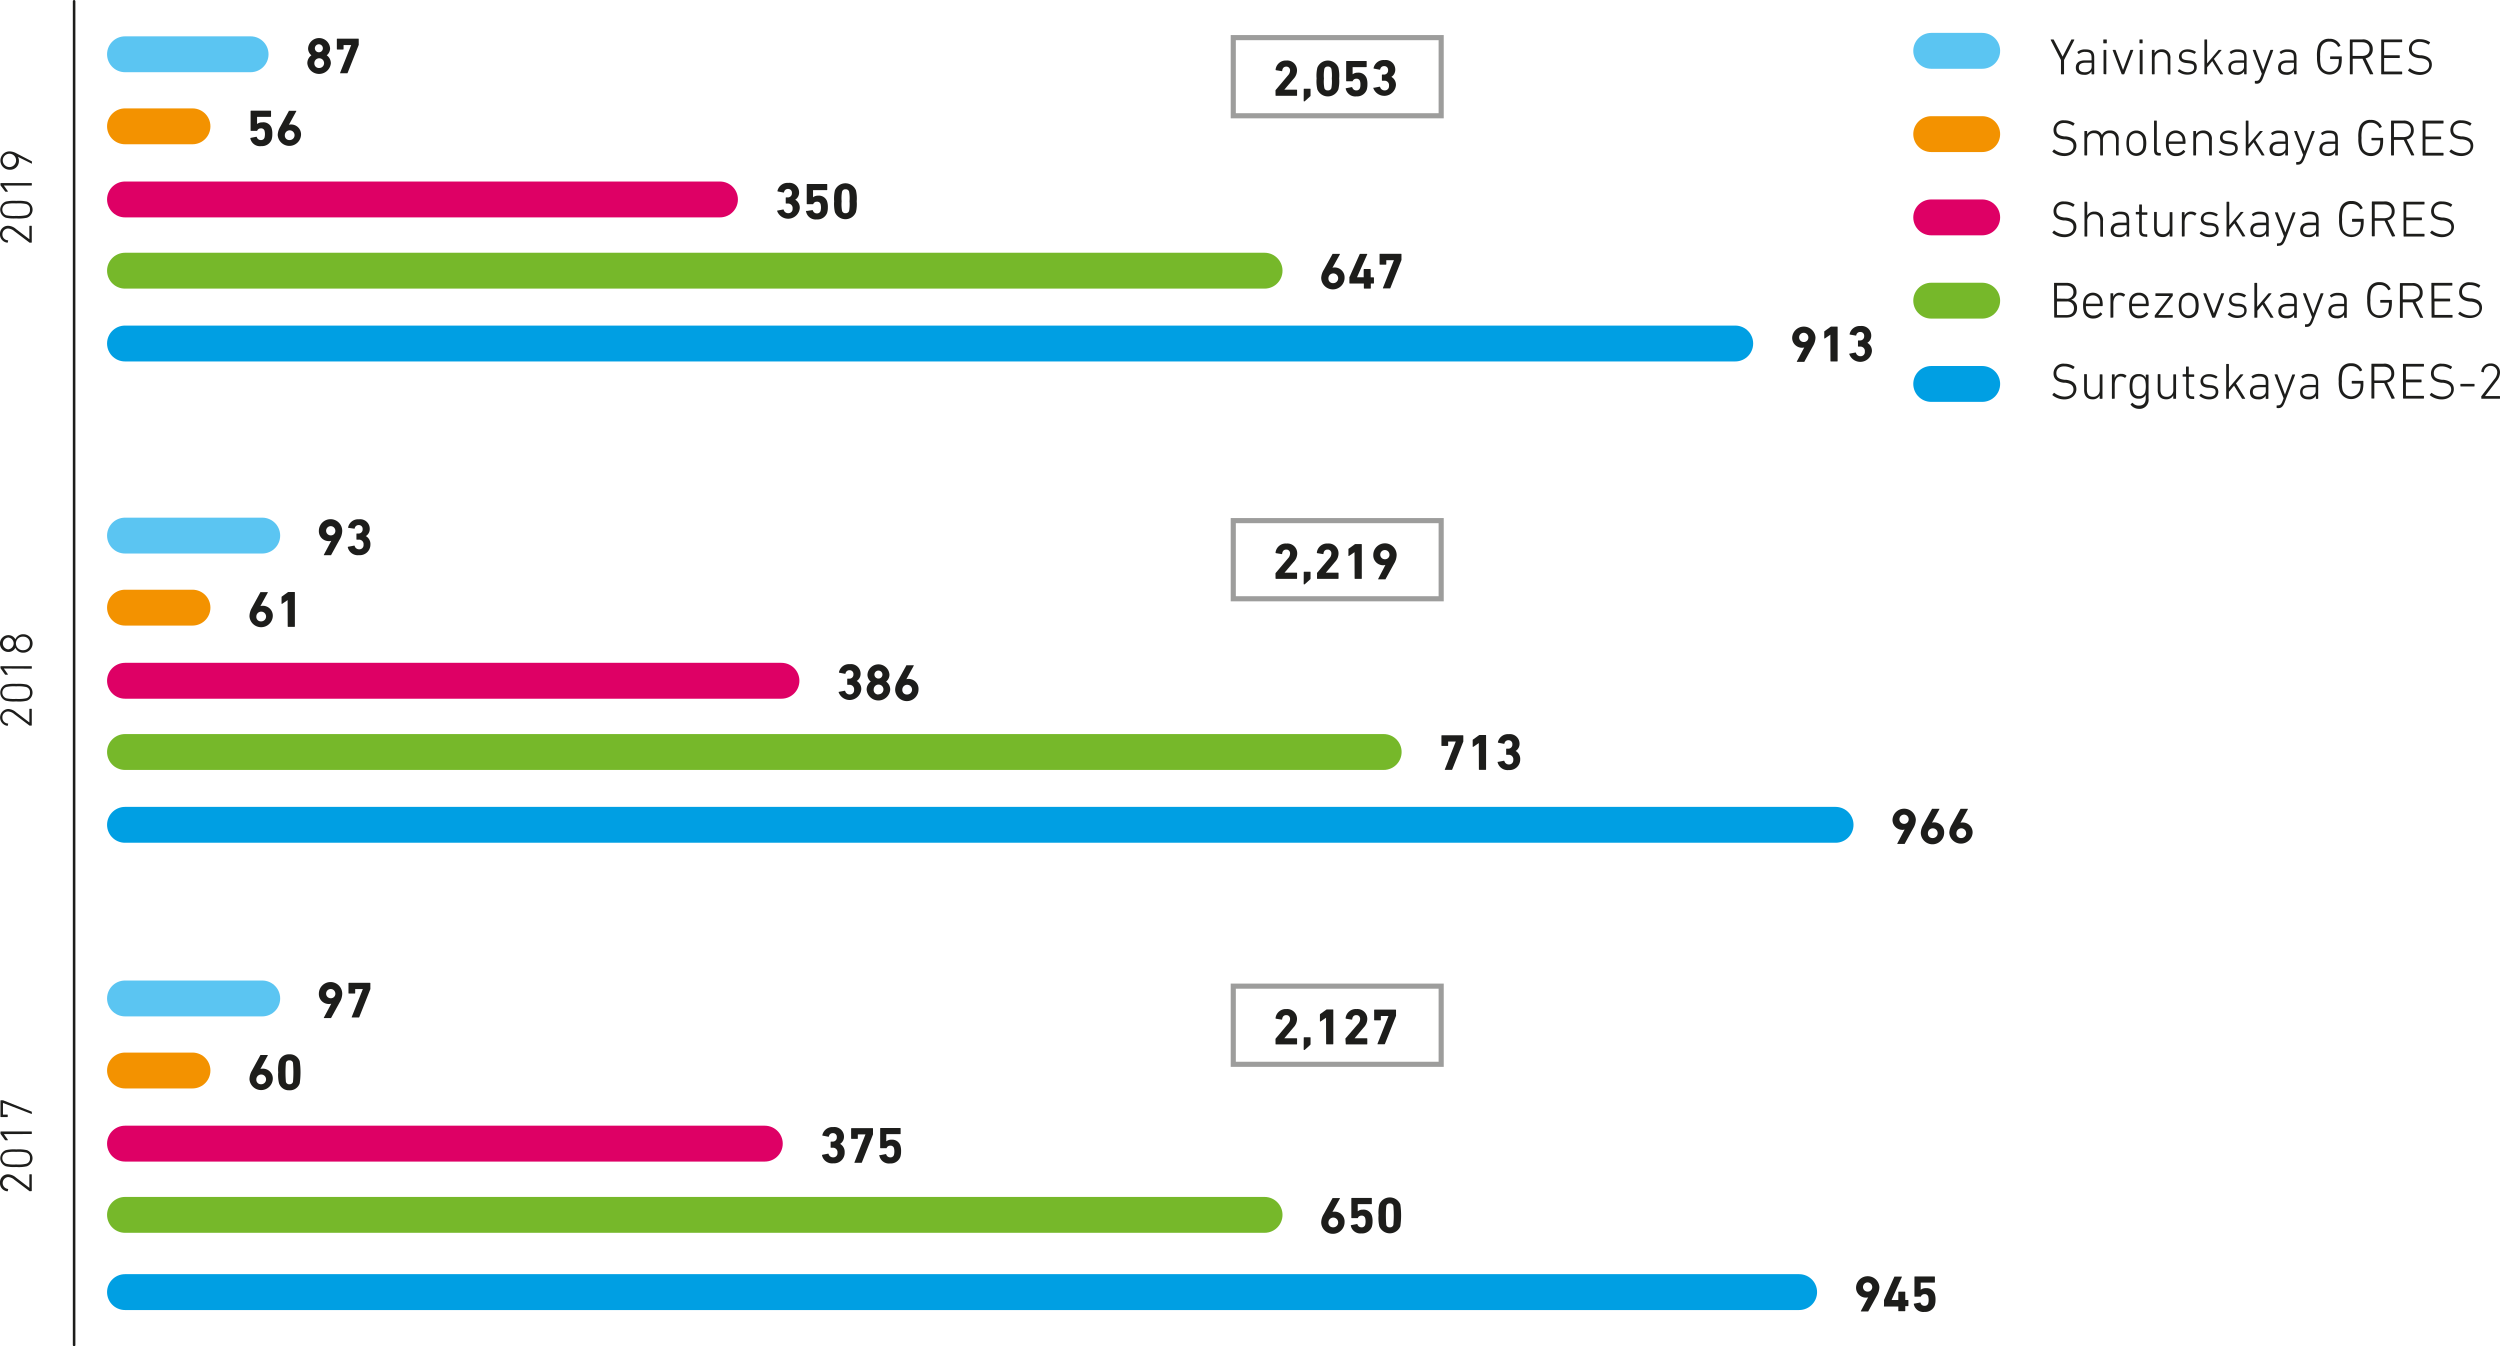 <svg xmlns="http://www.w3.org/2000/svg" viewBox="0 0 487.83 262.71"><defs><style>.cls-1,.cls-2,.cls-3,.cls-4,.cls-5,.cls-6,.cls-8{fill:none;}.cls-1{stroke:#1d1d1b;stroke-width:0.5px;}.cls-1,.cls-2,.cls-3,.cls-4,.cls-5,.cls-6{stroke-linecap:round;}.cls-2{stroke:#f39200;}.cls-2,.cls-3,.cls-4,.cls-5,.cls-6{stroke-width:7px;}.cls-3{stroke:#5bc5f2;}.cls-4{stroke:#76b82a;}.cls-5{stroke:#de0065;}.cls-6{stroke:#009fe3;}.cls-7{fill:#1d1d1b;}.cls-8{stroke:#9d9d9c;}</style></defs><title>54_3</title><g id="Слой_2" data-name="Слой 2"><g id="Слой_1-2" data-name="Слой 1"><line class="cls-1" x1="14.46" y1="0.25" x2="14.46" y2="262.46"/><line class="cls-2" x1="24.39" y1="24.65" x2="37.56" y2="24.65"/><line class="cls-2" x1="24.39" y1="118.57" x2="37.56" y2="118.57"/><line class="cls-2" x1="24.39" y1="208.89" x2="37.56" y2="208.89"/><line class="cls-3" x1="24.39" y1="10.59" x2="48.9" y2="10.59"/><line class="cls-3" x1="24.39" y1="104.51" x2="51.17" y2="104.51"/><line class="cls-3" x1="24.39" y1="194.83" x2="51.17" y2="194.83"/><line class="cls-4" x1="24.39" y1="52.82" x2="246.76" y2="52.82"/><line class="cls-4" x1="24.39" y1="146.74" x2="270" y2="146.74"/><line class="cls-4" x1="24.39" y1="237.06" x2="246.76" y2="237.06"/><line class="cls-5" x1="24.39" y1="38.92" x2="140.49" y2="38.92"/><line class="cls-5" x1="24.39" y1="132.84" x2="152.49" y2="132.84"/><line class="cls-5" x1="24.39" y1="223.16" x2="149.24" y2="223.16"/><line class="cls-6" x1="24.39" y1="67.03" x2="338.6" y2="67.03"/><line class="cls-6" x1="24.39" y1="160.95" x2="358.18" y2="160.95"/><line class="cls-6" x1="24.39" y1="252.13" x2="351.07" y2="252.13"/><path class="cls-7" d="M48.94,26.9,50,26.69a.1.1,0,0,1,.12.08.79.79,0,0,0,.79.56.69.69,0,0,0,.71-.48,2.8,2.8,0,0,0,0-1.33.67.67,0,0,0-.71-.47.73.73,0,0,0-.69.39c0,.07-.06.1-.13.1H49a.09.09,0,0,1-.1-.1V21.7a.09.09,0,0,1,.1-.1h3.79a.09.09,0,0,1,.1.1v1a.09.09,0,0,1-.1.1H50.22a.05.05,0,0,0-.06.06v1.34h0a1.55,1.55,0,0,1,1-.32A1.68,1.68,0,0,1,53,25a3.58,3.58,0,0,1,.14,1.16A3.46,3.46,0,0,1,53,27.24a2,2,0,0,1-2,1.27A1.9,1.9,0,0,1,48.85,27,.11.11,0,0,1,48.94,26.9Z"/><path class="cls-7" d="M54.71,24.69l1.64-3c0-.06,0-.07.12-.07h1.27c.08,0,.1,0,.07.1l-1.44,2.63,0,0a1.29,1.29,0,0,1,.42-.06,1.93,1.93,0,0,1,1.95,2.05,2.28,2.28,0,0,1-4.55,0A3.39,3.39,0,0,1,54.71,24.69Zm1.77,2.64a.95.95,0,1,0-.9-.94A.87.87,0,0,0,56.48,27.33Z"/><path class="cls-7" d="M49.15,118.61l1.64-3c0-.06.05-.07.12-.07h1.27c.08,0,.1,0,.07.1l-1.44,2.63,0,0a1.29,1.29,0,0,1,.42-.06,1.93,1.93,0,0,1,2,2.05,2.28,2.28,0,0,1-4.55,0A3.39,3.39,0,0,1,49.15,118.61Zm1.77,2.64a.95.95,0,1,0-.9-.94A.87.87,0,0,0,50.92,121.25Z"/><path class="cls-7" d="M56.12,117.1h0l-1.08.74c-.06,0-.1,0-.1-.06v-1.24a.18.18,0,0,1,.06-.14l1.14-.82a.28.28,0,0,1,.18-.06h1.12a.09.09,0,0,1,.1.1v6.6a.09.09,0,0,1-.1.1h-1.2a.09.09,0,0,1-.1-.1Z"/><path class="cls-7" d="M49.15,208.93l1.64-3c0-.06.05-.07.12-.07h1.27c.08,0,.1,0,.07.1l-1.44,2.63,0,0a1.29,1.29,0,0,1,.42-.06,1.93,1.93,0,0,1,2,2.05,2.28,2.28,0,0,1-4.55,0A3.39,3.39,0,0,1,49.15,208.93Zm1.77,2.64a.95.95,0,1,0-.9-.94A.87.87,0,0,0,50.92,211.57Z"/><path class="cls-7" d="M54.29,209.24a6.72,6.72,0,0,1,.15-2.12,2,2,0,0,1,2-1.39,2,2,0,0,1,2.05,1.39,15.06,15.06,0,0,1,0,4.24,2,2,0,0,1-2.05,1.39,2,2,0,0,1-2-1.39A6.72,6.72,0,0,1,54.29,209.24Zm2.19,2.33a.65.65,0,0,0,.69-.46,21.9,21.9,0,0,0,0-3.74.65.65,0,0,0-.69-.46.64.64,0,0,0-.69.46,21.9,21.9,0,0,0,0,3.74A.64.64,0,0,0,56.48,211.57Z"/><path class="cls-7" d="M60.77,10.79v0a1.69,1.69,0,0,1-.65-1.36,2.15,2.15,0,0,1,4.29,0,1.7,1.7,0,0,1-.66,1.36v0a1.88,1.88,0,0,1,.81,1.59,2.31,2.31,0,0,1-4.59,0A1.87,1.87,0,0,1,60.77,10.79Zm1.49,2.48a.95.95,0,1,0-.92-.95A.89.89,0,0,0,62.26,13.27ZM63,9.41a.78.78,0,1,0-.78.79A.77.77,0,0,0,63,9.41Z"/><path class="cls-7" d="M68.53,8.79v0H67.1a.05.05,0,0,0-.06.06v.71a.09.09,0,0,1-.1.1H65.83a.09.09,0,0,1-.1-.1V7.64a.09.09,0,0,1,.1-.1H69.9a.09.09,0,0,1,.1.1v1a.37.37,0,0,1,0,.12l-2.16,5.45a.13.13,0,0,1-.14.09H66.43c-.06,0-.09,0-.06-.11Z"/><path class="cls-7" d="M64.64,105.53l0,0a1.29,1.29,0,0,1-.42.06,1.93,1.93,0,0,1-2-2,2.28,2.28,0,0,1,4.56,0,3.39,3.39,0,0,1-.5,1.68l-1.65,3c0,.06,0,.07-.12.07H63.27c-.08,0-.1,0-.07-.1Zm.79-2.06a.9.9,0,1,0-.9,1A.87.87,0,0,0,65.43,103.47Z"/><path class="cls-7" d="M68,106.68l1.09-.21a.1.1,0,0,1,.12.08.89.89,0,0,0,.89.64.81.81,0,0,0,.84-.88.88.88,0,0,0-1-1h-.29a.09.09,0,0,1-.1-.1v-1a.09.09,0,0,1,.1-.1h.27a.79.79,0,0,0,.84-.85.73.73,0,0,0-.77-.8.75.75,0,0,0-.77.63.09.09,0,0,1-.12.07L68,103c-.06,0-.08,0-.07-.11a2,2,0,0,1,2.12-1.56,1.87,1.87,0,0,1,2.1,1.88,1.63,1.63,0,0,1-.76,1.4v0a1.78,1.78,0,0,1,.89,1.65,2.06,2.06,0,0,1-2.22,2.07,2,2,0,0,1-2.2-1.56A.11.11,0,0,1,68,106.68Z"/><path class="cls-7" d="M64.64,195.85l0,0a1.29,1.29,0,0,1-.42.06,1.93,1.93,0,0,1-2-2,2.28,2.28,0,0,1,4.56,0,3.39,3.39,0,0,1-.5,1.68l-1.65,3c0,.06,0,.07-.12.07H63.27c-.08,0-.1,0-.07-.1Zm.79-2.06a.9.9,0,1,0-.9,1A.87.87,0,0,0,65.43,193.79Z"/><path class="cls-7" d="M70.8,193v0H69.37a.05.05,0,0,0-.06.06v.71a.09.09,0,0,1-.1.1H68.1a.09.09,0,0,1-.1-.1v-1.89a.09.09,0,0,1,.1-.1h4.07a.09.09,0,0,1,.1.1v1a.37.37,0,0,1,0,.12l-2.16,5.45a.13.13,0,0,1-.14.09H68.7c-.06,0-.09,0-.06-.11Z"/><path class="cls-7" d="M151.71,41.09l1.1-.21a.1.1,0,0,1,.12.08.89.89,0,0,0,.89.64.81.81,0,0,0,.84-.88.88.88,0,0,0-.95-1h-.29a.09.09,0,0,1-.1-.1v-1a.09.09,0,0,1,.1-.1h.27a.79.79,0,0,0,.84-.85.73.73,0,0,0-.77-.8.75.75,0,0,0-.77.63.09.09,0,0,1-.12.07l-1.09-.21a.08.08,0,0,1-.07-.11,2,2,0,0,1,2.12-1.56,1.87,1.87,0,0,1,2.1,1.88,1.63,1.63,0,0,1-.76,1.4v0a1.78,1.78,0,0,1,.89,1.65,2.28,2.28,0,0,1-4.43.51A.11.11,0,0,1,151.71,41.09Z"/><path class="cls-7" d="M157.42,41.17,158.5,41a.1.1,0,0,1,.12.08.79.79,0,0,0,.79.56.69.69,0,0,0,.71-.48,2.8,2.8,0,0,0,0-1.33.67.67,0,0,0-.71-.47.73.73,0,0,0-.69.39c0,.07-.06.1-.13.1h-1.07a.09.09,0,0,1-.1-.1V36a.09.09,0,0,1,.1-.1h3.8a.09.09,0,0,1,.1.1v1a.09.09,0,0,1-.1.1h-2.61a.05.05,0,0,0-.06.06v1.34h0a1.55,1.55,0,0,1,1-.32,1.68,1.68,0,0,1,1.75,1.15,3.58,3.58,0,0,1,.14,1.16,3.46,3.46,0,0,1-.15,1.06,2,2,0,0,1-2,1.27,1.9,1.9,0,0,1-2.09-1.5A.09.09,0,0,1,157.42,41.17Z"/><path class="cls-7" d="M162.77,39.27a7.1,7.1,0,0,1,.15-2.12,2.21,2.21,0,0,1,4.1,0,6.72,6.72,0,0,1,.15,2.12,6.72,6.72,0,0,1-.15,2.12,2.21,2.21,0,0,1-4.1,0A7.1,7.1,0,0,1,162.77,39.27ZM165,41.6a.65.65,0,0,0,.69-.46,7.35,7.35,0,0,0,.08-1.87,7.35,7.35,0,0,0-.08-1.87.65.65,0,0,0-.69-.46.64.64,0,0,0-.69.46,7.35,7.35,0,0,0-.08,1.87,7.35,7.35,0,0,0,.08,1.87A.64.64,0,0,0,165,41.6Z"/><path class="cls-7" d="M163.71,135l1.1-.21a.1.1,0,0,1,.12.08.89.89,0,0,0,.89.64.81.81,0,0,0,.84-.88.88.88,0,0,0-.95-1h-.29a.09.09,0,0,1-.1-.1v-1a.09.09,0,0,1,.1-.1h.27a.79.79,0,0,0,.84-.85.73.73,0,0,0-.77-.8.75.75,0,0,0-.77.63.09.09,0,0,1-.12.07l-1.09-.21a.08.08,0,0,1-.07-.11,2,2,0,0,1,2.12-1.56,1.87,1.87,0,0,1,2.1,1.88,1.63,1.63,0,0,1-.76,1.4v0a1.78,1.78,0,0,1,.89,1.65,2.28,2.28,0,0,1-4.43.51A.11.11,0,0,1,163.71,135Z"/><path class="cls-7" d="M169.92,133v0a1.69,1.69,0,0,1-.65-1.36,2.15,2.15,0,0,1,4.29,0,1.7,1.7,0,0,1-.66,1.36v0a1.88,1.88,0,0,1,.81,1.59,2.31,2.31,0,0,1-4.6,0A1.88,1.88,0,0,1,169.92,133Zm1.49,2.48a.95.95,0,1,0-.92-1A.89.89,0,0,0,171.41,135.52Zm.78-3.86a.78.78,0,1,0-.78.79A.77.77,0,0,0,172.19,131.66Z"/><path class="cls-7" d="M175.19,132.88l1.65-3c0-.06,0-.07.12-.07h1.27c.08,0,.1,0,.07.1l-1.44,2.63,0,0a1.29,1.29,0,0,1,.42-.06,1.93,1.93,0,0,1,1.95,2.05,2.28,2.28,0,0,1-4.56,0A3.5,3.5,0,0,1,175.19,132.88Zm1.78,2.64a.95.95,0,1,0-.9-.94A.87.87,0,0,0,177,135.52Z"/><path class="cls-7" d="M160.48,225.33l1.09-.21a.1.1,0,0,1,.12.08.89.89,0,0,0,.89.64.81.81,0,0,0,.84-.88.88.88,0,0,0-.95-1h-.29a.09.09,0,0,1-.1-.1v-1a.09.09,0,0,1,.1-.1h.27a.79.79,0,0,0,.84-.85.73.73,0,0,0-.77-.8.75.75,0,0,0-.77.63.09.09,0,0,1-.12.07l-1.09-.21c-.06,0-.08,0-.07-.11a2,2,0,0,1,2.12-1.56,1.87,1.87,0,0,1,2.1,1.88,1.63,1.63,0,0,1-.76,1.4v0a1.78,1.78,0,0,1,.89,1.65A2.06,2.06,0,0,1,162.6,227a2,2,0,0,1-2.2-1.56A.11.11,0,0,1,160.48,225.33Z"/><path class="cls-7" d="M168.88,221.36v0h-1.43a.05.05,0,0,0-.06.06v.71a.09.09,0,0,1-.1.1h-1.1a.1.1,0,0,1-.11-.1v-1.89a.1.1,0,0,1,.11-.1h4.06a.09.09,0,0,1,.1.1v1a.37.37,0,0,1,0,.12l-2.16,5.45a.13.13,0,0,1-.14.09h-1.25c-.06,0-.09,0-.06-.11Z"/><path class="cls-7" d="M171.75,225.41l1.07-.21a.1.1,0,0,1,.12.08.79.79,0,0,0,.79.56.69.69,0,0,0,.71-.48,2.8,2.8,0,0,0,0-1.33.67.67,0,0,0-.71-.47.73.73,0,0,0-.69.39c0,.07-.06.1-.13.1h-1.06a.09.09,0,0,1-.1-.1v-3.74a.09.09,0,0,1,.1-.1h3.79a.09.09,0,0,1,.1.1v1a.09.09,0,0,1-.1.1H173a.05.05,0,0,0-.06.06v1.34h0a1.55,1.55,0,0,1,1-.32,1.68,1.68,0,0,1,1.75,1.15,3.58,3.58,0,0,1,.14,1.16,3.46,3.46,0,0,1-.15,1.06,2,2,0,0,1-2,1.27,1.89,1.89,0,0,1-2.08-1.5A.09.09,0,0,1,171.75,225.41Z"/><path class="cls-7" d="M258.34,52.61l1.65-3c0-.06.05-.07.12-.07h1.27c.08,0,.1,0,.07.1L260,52.25l0,0a1.29,1.29,0,0,1,.42-.06,1.93,1.93,0,0,1,1.95,2,2.28,2.28,0,0,1-4.56,0A3.39,3.39,0,0,1,258.34,52.61Zm1.78,2.64a.95.95,0,1,0-.9-.94A.87.87,0,0,0,260.12,55.25Z"/><path class="cls-7" d="M263.31,55.23v-1a.25.25,0,0,1,0-.12l2-4.49a.13.13,0,0,1,.14-.08h1.27c.07,0,.09,0,.07.1l-2,4.47v0h1.25a.05.05,0,0,0,.06-.06V52.59a.09.09,0,0,1,.1-.1h1.16a.09.09,0,0,1,.1.1v1.47a.05.05,0,0,0,.06.06H268a.09.09,0,0,1,.1.1v1a.09.09,0,0,1-.1.1h-.45a.05.05,0,0,0-.06.06v.83a.09.09,0,0,1-.1.1h-1.16a.09.09,0,0,1-.1-.1v-.83a.05.05,0,0,0-.06-.06h-2.64A.1.1,0,0,1,263.31,55.23Z"/><path class="cls-7" d="M272,50.77v0h-1.43a.05.05,0,0,0-.06.06v.71a.09.09,0,0,1-.1.1h-1.11a.09.09,0,0,1-.1-.1V49.62a.09.09,0,0,1,.1-.1h4.07a.09.09,0,0,1,.1.1v1a.37.37,0,0,1,0,.12l-2.16,5.45a.13.13,0,0,1-.14.09h-1.25c-.06,0-.09,0-.06-.11Z"/><path class="cls-7" d="M284.07,144.69v0h-1.43a.05.05,0,0,0-.06.06v.71a.09.09,0,0,1-.1.1h-1.1a.1.1,0,0,1-.11-.1v-1.89a.1.1,0,0,1,.11-.1h4.06a.09.09,0,0,1,.1.1v1a.37.37,0,0,1,0,.12l-2.16,5.45a.13.13,0,0,1-.14.09H282c-.06,0-.09,0-.06-.11Z"/><path class="cls-7" d="M288.56,145h0l-1.08.74c-.06,0-.11,0-.11-.06v-1.24a.19.19,0,0,1,.07-.14l1.14-.82a.28.28,0,0,1,.18-.06h1.12a.09.09,0,0,1,.1.1v6.6a.09.09,0,0,1-.1.1h-1.2a.09.09,0,0,1-.1-.1Z"/><path class="cls-7" d="M292.35,148.66l1.09-.21a.1.1,0,0,1,.12.08.89.89,0,0,0,.89.64.81.81,0,0,0,.84-.88.88.88,0,0,0-1-1h-.29a.09.09,0,0,1-.1-.1v-1a.09.09,0,0,1,.1-.1h.27a.79.79,0,0,0,.84-.85.73.73,0,0,0-.77-.8.75.75,0,0,0-.77.63.09.09,0,0,1-.12.07l-1.08-.21a.08.08,0,0,1-.08-.11,2,2,0,0,1,2.12-1.56,1.87,1.87,0,0,1,2.1,1.88,1.63,1.63,0,0,1-.76,1.4v0a1.78,1.78,0,0,1,.89,1.65,2.06,2.06,0,0,1-2.22,2.07,2,2,0,0,1-2.2-1.56A.11.11,0,0,1,292.35,148.66Z"/><path class="cls-7" d="M258.34,236.85l1.65-3c0-.06.05-.07.12-.07h1.27c.08,0,.1,0,.07.1L260,236.49l0,0a1.29,1.29,0,0,1,.42-.06,1.93,1.93,0,0,1,1.95,2.05,2.28,2.28,0,0,1-4.56,0A3.39,3.39,0,0,1,258.34,236.85Zm1.78,2.64a.95.95,0,1,0-.9-.94A.87.87,0,0,0,260.12,239.49Z"/><path class="cls-7" d="M263.69,239.06l1.08-.21a.1.1,0,0,1,.12.08.79.79,0,0,0,.79.56.69.69,0,0,0,.71-.48,2.8,2.8,0,0,0,0-1.33.67.67,0,0,0-.71-.47.73.73,0,0,0-.69.39c0,.07-.06.1-.13.1h-1.07a.09.09,0,0,1-.1-.1v-3.74a.09.09,0,0,1,.1-.1h3.8a.09.09,0,0,1,.1.1v1a.09.09,0,0,1-.1.1H265a.05.05,0,0,0-.06.06v1.34h0a1.55,1.55,0,0,1,1-.32,1.68,1.68,0,0,1,1.75,1.15,3.58,3.58,0,0,1,.14,1.16,3.46,3.46,0,0,1-.15,1.06,2,2,0,0,1-2,1.27,1.9,1.9,0,0,1-2.09-1.5A.09.09,0,0,1,263.69,239.06Z"/><path class="cls-7" d="M269,237.16a7.1,7.1,0,0,1,.15-2.12,2.21,2.21,0,0,1,4.1,0,15.06,15.06,0,0,1,0,4.24,2.21,2.21,0,0,1-4.1,0A7.1,7.1,0,0,1,269,237.16Zm2.2,2.33a.65.65,0,0,0,.69-.46,21.9,21.9,0,0,0,0-3.74.65.65,0,0,0-.69-.46.64.64,0,0,0-.69.46,21.9,21.9,0,0,0,0,3.74A.64.64,0,0,0,271.24,239.49Z"/><path class="cls-7" d="M352.07,67.8l0,0a1.29,1.29,0,0,1-.42.06,1.93,1.93,0,0,1-1.94-2,2.28,2.28,0,0,1,4.55,0,3.39,3.39,0,0,1-.5,1.68l-1.65,3c0,.06,0,.07-.12.07H350.7c-.08,0-.1,0-.07-.1Zm.79-2.06a.9.9,0,1,0-.9,1A.87.87,0,0,0,352.86,65.74Z"/><path class="cls-7" d="M357.16,65.31h0l-1.08.74c-.06,0-.11,0-.11-.06V64.75a.16.16,0,0,1,.07-.14l1.14-.82a.28.28,0,0,1,.18-.06h1.12a.09.09,0,0,1,.1.1v6.6a.09.09,0,0,1-.1.1h-1.2a.09.09,0,0,1-.1-.1Z"/><path class="cls-7" d="M360.94,69l1.1-.21a.1.1,0,0,1,.12.08.89.89,0,0,0,.89.64.81.81,0,0,0,.84-.88.88.88,0,0,0-.95-1h-.29a.09.09,0,0,1-.1-.1v-1a.09.09,0,0,1,.1-.1h.27a.79.79,0,0,0,.84-.85.73.73,0,0,0-.77-.8.75.75,0,0,0-.77.63.09.09,0,0,1-.12.07L361,65.29a.08.08,0,0,1-.08-.11,2,2,0,0,1,2.12-1.56,1.87,1.87,0,0,1,2.1,1.88,1.63,1.63,0,0,1-.76,1.4v0a1.78,1.78,0,0,1,.89,1.65,2.28,2.28,0,0,1-4.43.51A.12.12,0,0,1,360.94,69Z"/><path class="cls-7" d="M371.65,161.87l0,0a1.29,1.29,0,0,1-.42.06,1.93,1.93,0,0,1-1.94-2,2.28,2.28,0,0,1,4.55,0,3.39,3.39,0,0,1-.5,1.68l-1.65,3c0,.06-.05.07-.12.07h-1.27c-.08,0-.1,0-.07-.1Zm.79-2.06a.9.9,0,1,0-.9.95A.87.87,0,0,0,372.44,159.81Z"/><path class="cls-7" d="M375.32,160.89l1.65-3c0-.06,0-.07.12-.07h1.27c.08,0,.1,0,.07.1L377,160.53l0,0a1.29,1.29,0,0,1,.42-.06,1.93,1.93,0,0,1,1.95,2,2.28,2.28,0,0,1-4.56,0A3.39,3.39,0,0,1,375.32,160.89Zm1.78,2.64a.95.95,0,1,0-.9-.94A.87.87,0,0,0,377.1,163.53Z"/><path class="cls-7" d="M380.88,160.89l1.65-3c0-.06.05-.07.12-.07h1.27c.08,0,.1,0,.07.1l-1.44,2.63,0,0a1.29,1.29,0,0,1,.42-.06,1.93,1.93,0,0,1,1.95,2,2.28,2.28,0,0,1-4.55,0A3.38,3.38,0,0,1,380.88,160.89Zm1.78,2.64a.95.95,0,1,0-.9-.94A.87.87,0,0,0,382.66,163.53Z"/><path class="cls-7" d="M364.54,253.15l0,0a1.29,1.29,0,0,1-.42.06,1.93,1.93,0,0,1-1.94-2.05,2.28,2.28,0,0,1,4.55,0,3.39,3.39,0,0,1-.5,1.68l-1.65,3c0,.06-.05.07-.12.07h-1.26c-.08,0-.11,0-.08-.1Zm.79-2.06a.9.9,0,1,0-.9.95A.87.87,0,0,0,365.33,251.09Z"/><path class="cls-7" d="M367.63,254.79v-1a.25.25,0,0,1,0-.12l2-4.49a.13.13,0,0,1,.14-.08h1.27c.07,0,.09,0,.07.1l-2,4.47v0h1.25a.05.05,0,0,0,.06-.06v-1.47a.09.09,0,0,1,.1-.1h1.16a.09.09,0,0,1,.1.1v1.47a.05.05,0,0,0,.06.06h.45a.09.09,0,0,1,.1.1v1a.09.09,0,0,1-.1.1h-.45a.05.05,0,0,0-.06.06v.83a.09.09,0,0,1-.1.1h-1.16a.09.09,0,0,1-.1-.1V255a.05.05,0,0,0-.06-.06h-2.64A.09.09,0,0,1,367.63,254.79Z"/><path class="cls-7" d="M373.57,254.38l1.08-.21c.05,0,.09,0,.12.08a.77.77,0,0,0,.78.56.69.69,0,0,0,.71-.48,2.8,2.8,0,0,0,0-1.33.67.67,0,0,0-.71-.47.73.73,0,0,0-.69.39c0,.07-.05.1-.13.1h-1.06a.09.09,0,0,1-.1-.1v-3.74a.09.09,0,0,1,.1-.1h3.79a.09.09,0,0,1,.1.1v1a.09.09,0,0,1-.1.1h-2.61a.05.05,0,0,0-.06.06v1.34h0a1.55,1.55,0,0,1,1-.32,1.68,1.68,0,0,1,1.75,1.15,3.58,3.58,0,0,1,.14,1.16,3.46,3.46,0,0,1-.15,1.06,2,2,0,0,1-2,1.27,1.88,1.88,0,0,1-2.08-1.5A.09.09,0,0,1,373.57,254.38Z"/><path class="cls-7" d="M5.89,47.35a.16.16,0,0,1-.12,0l-3-2.26a2,2,0,0,0-1.2-.5A1.11,1.11,0,0,0,.47,45.72a1.13,1.13,0,0,0,1.05,1.17c.06,0,.08,0,.07.1l-.07.28c0,.06,0,.08-.1.08A1.59,1.59,0,0,1,0,45.71a1.56,1.56,0,0,1,1.61-1.65,2.42,2.42,0,0,1,1.5.62l2.62,2h0V44.15a.09.09,0,0,1,.09-.09h.29a.08.08,0,0,1,.09.09v3.11a.08.08,0,0,1-.09.09Z"/><path class="cls-7" d="M3.15,42.62a7.48,7.48,0,0,1-2-.13,1.68,1.68,0,0,1,0-3.16,7.48,7.48,0,0,1,2.05-.13,7.48,7.48,0,0,1,2.05.13,1.68,1.68,0,0,1,0,3.16A7.48,7.48,0,0,1,3.15,42.62Zm2.69-1.71a1,1,0,0,0-.74-1.1,7.49,7.49,0,0,0-1.95-.12,7.31,7.31,0,0,0-1.94.12,1.18,1.18,0,0,0,0,2.2,7.31,7.31,0,0,0,1.94.12A7.49,7.49,0,0,0,5.1,42,1,1,0,0,0,5.84,40.91Z"/><path class="cls-7" d="M.75,36.2v0l.78,1.11s0,.1-.05.1H1.1A.16.16,0,0,1,1,37.36L.15,36.23a.18.18,0,0,1-.06-.14v-.28a.08.08,0,0,1,.09-.09H6.12a.08.08,0,0,1,.09.09v.3a.08.08,0,0,1-.09.09Z"/><path class="cls-7" d="M3.48,30.6h0a1.39,1.39,0,0,1,.21.8,1.69,1.69,0,0,1-1.82,1.72,1.79,1.79,0,1,1,0-3.58,2.9,2.9,0,0,1,1.37.4l2.93,1.52a.12.12,0,0,1,.06.12v.33c0,.06,0,.07-.08,0ZM1.84,30a1.3,1.3,0,1,0,0,2.6,1.3,1.3,0,1,0,0-2.6Z"/><path class="cls-7" d="M5.89,141.59a.16.16,0,0,1-.12,0l-3-2.26a2,2,0,0,0-1.2-.5A1.1,1.1,0,0,0,.47,140a1.13,1.13,0,0,0,1.05,1.18c.06,0,.08,0,.07.1l-.07.28c0,.06,0,.08-.1.07a1.65,1.65,0,0,1,.19-3.28,2.42,2.42,0,0,1,1.5.62l2.62,2h0V138.4a.08.08,0,0,1,.09-.09h.29a.08.08,0,0,1,.09.09v3.1a.08.08,0,0,1-.09.09Z"/><path class="cls-7" d="M3.15,136.87a6.77,6.77,0,0,1-2-.14,1.68,1.68,0,0,1,0-3.15,7.48,7.48,0,0,1,2.05-.13,7.48,7.48,0,0,1,2.05.13,1.68,1.68,0,0,1,0,3.15A6.77,6.77,0,0,1,3.15,136.87Zm2.69-1.71a1,1,0,0,0-.74-1.1,7.18,7.18,0,0,0-1.95-.13,7,7,0,0,0-1.94.13,1.18,1.18,0,0,0,0,2.2,7.31,7.31,0,0,0,1.94.12,7.49,7.49,0,0,0,1.95-.12A1,1,0,0,0,5.84,135.16Z"/><path class="cls-7" d="M.75,130.45v0l.78,1.11s0,.1-.05.1H1.1a.16.16,0,0,1-.14-.07l-.81-1.13a.2.2,0,0,1-.06-.14v-.28A.08.08,0,0,1,.18,130H6.12a.08.08,0,0,1,.09.09v.3a.08.08,0,0,1-.09.09Z"/><path class="cls-7" d="M3,126.4H3a1.48,1.48,0,0,1-1.37.82,1.64,1.64,0,0,1,0-3.28,1.5,1.5,0,0,1,1.37.82H3a1.63,1.63,0,0,1,1.56-1,1.8,1.8,0,0,1,0,3.6A1.61,1.61,0,0,1,3,126.4Zm-1.39-2a1.16,1.16,0,0,0,0,2.31,1.16,1.16,0,0,0,0-2.31Zm4.22,1.15a1.24,1.24,0,0,0-1.29-1.31,1.32,1.32,0,1,0,0,2.63A1.25,1.25,0,0,0,5.83,125.58Z"/><path class="cls-7" d="M5.89,232.44a.16.16,0,0,1-.12,0l-3-2.26a2,2,0,0,0-1.2-.5A1.17,1.17,0,0,0,1.52,232c.06,0,.08.05.07.11l-.07.28a.08.08,0,0,1-.1.07A1.58,1.58,0,0,1,0,230.8a1.55,1.55,0,0,1,1.61-1.65,2.44,2.44,0,0,1,1.5.63l2.62,2h0v-2.55a.09.09,0,0,1,.09-.09h.29a.08.08,0,0,1,.09.09v3.11a.08.08,0,0,1-.09.09Z"/><path class="cls-7" d="M3.15,227.72a7.2,7.2,0,0,1-2-.14,1.68,1.68,0,0,1,0-3.15,7.2,7.2,0,0,1,2.05-.14,7.2,7.2,0,0,1,2.05.14,1.68,1.68,0,0,1,0,3.15A7.2,7.2,0,0,1,3.15,227.72ZM5.84,226a1,1,0,0,0-.74-1.1,6.71,6.71,0,0,0-1.95-.13,6.55,6.55,0,0,0-1.94.13,1.17,1.17,0,0,0,0,2.19,6.55,6.55,0,0,0,1.94.13,6.71,6.71,0,0,0,1.95-.13A1,1,0,0,0,5.84,226Z"/><path class="cls-7" d="M.75,221.3v0l.78,1.1c0,.05,0,.1-.05.1H1.1a.18.18,0,0,1-.14-.06l-.82-1.14a.21.21,0,0,1-.05-.13v-.29a.09.09,0,0,1,.09-.09H6.12a.08.08,0,0,1,.09.09v.31a.08.08,0,0,1-.09.09Z"/><path class="cls-7" d="M.58,215.22h0v2.22a0,0,0,0,0,0,.05h.84a.09.09,0,0,1,.09.09v.31a.09.09,0,0,1-.09.09H.18a.09.09,0,0,1-.09-.09v-3.1a.09.09,0,0,1,.09-.09H.51l.09,0,5.53,2.2a.09.09,0,0,1,.08.11v.34s0,.07-.1,0Z"/><path class="cls-7" d="M248.89,17.68a.19.19,0,0,1,.05-.14l2.39-2.83a1.39,1.39,0,0,0,.4-.94A.71.71,0,0,0,251,13c-.46,0-.74.28-.8.8,0,.06,0,.09-.11.08l-1.1-.18a.1.1,0,0,1-.08-.12A2,2,0,0,1,251,11.81a1.92,1.92,0,0,1,2.09,1.94,2.41,2.41,0,0,1-.69,1.65l-1.79,2.1v0H253a.09.09,0,0,1,.1.1v1a.09.09,0,0,1-.1.1h-4a.09.09,0,0,1-.1-.1Z"/><path class="cls-7" d="M254.4,17.41a.09.09,0,0,1,.1-.1h1.13a.09.09,0,0,1,.1.1v1.21a.25.25,0,0,1-.09.2l-1,.9a.23.23,0,0,1-.15.07.1.1,0,0,1-.1-.11Z"/><path class="cls-7" d="M256.91,15.32a6.72,6.72,0,0,1,.15-2.12,2.21,2.21,0,0,1,4.1,0,6.72,6.72,0,0,1,.15,2.12,6.68,6.68,0,0,1-.15,2.11,2.21,2.21,0,0,1-4.1,0A6.68,6.68,0,0,1,256.91,15.32Zm2.2,2.32a.65.65,0,0,0,.69-.46,7.29,7.29,0,0,0,.08-1.86,7.35,7.35,0,0,0-.08-1.87.65.65,0,0,0-.69-.46.64.64,0,0,0-.69.46,7.35,7.35,0,0,0-.08,1.87,7.29,7.29,0,0,0,.08,1.86A.64.64,0,0,0,259.11,17.64Z"/><path class="cls-7" d="M262.68,17.21l1.08-.21a.1.1,0,0,1,.12.08.79.79,0,0,0,.79.56.69.69,0,0,0,.71-.48,1.87,1.87,0,0,0,.08-.66,1.86,1.86,0,0,0-.08-.67.68.68,0,0,0-.71-.47.74.74,0,0,0-.69.4c0,.06-.06.1-.13.1h-1.07a.09.09,0,0,1-.1-.1V12a.09.09,0,0,1,.1-.1h3.8a.09.09,0,0,1,.1.1v1a.09.09,0,0,1-.1.1H264a.05.05,0,0,0-.06.06v1.34h0a1.55,1.55,0,0,1,1-.32,1.68,1.68,0,0,1,1.75,1.15,3.51,3.51,0,0,1,.14,1.15,3.46,3.46,0,0,1-.15,1.06,2,2,0,0,1-2,1.27,1.9,1.9,0,0,1-2.09-1.5A.09.09,0,0,1,262.68,17.21Z"/><path class="cls-7" d="M268.09,17.13l1.1-.21a.1.1,0,0,1,.12.08.89.89,0,0,0,.89.64.81.81,0,0,0,.84-.88.87.87,0,0,0-1-1h-.29a.1.1,0,0,1-.1-.11v-1a.09.09,0,0,1,.1-.1h.27a.79.79,0,0,0,.84-.85.73.73,0,0,0-.77-.8.75.75,0,0,0-.77.63.09.09,0,0,1-.12.07l-1.09-.21a.09.09,0,0,1-.08-.11,2,2,0,0,1,2.13-1.56,1.87,1.87,0,0,1,2.1,1.88,1.63,1.63,0,0,1-.76,1.4v0a1.77,1.77,0,0,1,.89,1.64,2.28,2.28,0,0,1-4.43.51A.11.11,0,0,1,268.09,17.13Z"/><rect class="cls-8" x="240.65" y="7.34" width="40.57" height="15.25"/><path class="cls-7" d="M248.89,111.93a.19.19,0,0,1,.05-.14l2.39-2.83a1.39,1.39,0,0,0,.4-.94.71.71,0,0,0-.74-.78c-.46,0-.74.28-.8.8,0,.06,0,.09-.11.08l-1.1-.18a.1.1,0,0,1-.08-.12,2,2,0,0,1,2.14-1.76,1.92,1.92,0,0,1,2.09,1.94,2.41,2.41,0,0,1-.69,1.65l-1.79,2.1v0H253a.09.09,0,0,1,.1.1v1a.09.09,0,0,1-.1.1h-4a.09.09,0,0,1-.1-.1Z"/><path class="cls-7" d="M254.4,111.66a.09.09,0,0,1,.1-.1h1.13a.09.09,0,0,1,.1.1v1.21a.25.25,0,0,1-.09.2l-1,.9a.23.23,0,0,1-.15.07.1.1,0,0,1-.1-.11Z"/><path class="cls-7" d="M257,111.93a.19.19,0,0,1,0-.14l2.39-2.83a1.39,1.39,0,0,0,.4-.94.71.71,0,0,0-.74-.78c-.46,0-.74.28-.8.8,0,.06,0,.09-.11.08l-1.1-.18a.1.1,0,0,1-.08-.12,2,2,0,0,1,2.14-1.76,1.92,1.92,0,0,1,2.09,1.94,2.41,2.41,0,0,1-.69,1.65l-1.79,2.1v0h2.38a.09.09,0,0,1,.1.1v1a.09.09,0,0,1-.1.1h-4a.09.09,0,0,1-.1-.1Z"/><path class="cls-7" d="M264.31,107.75h0l-1.08.74c-.06,0-.11,0-.11-.06v-1.24a.16.16,0,0,1,.07-.14l1.14-.82a.28.28,0,0,1,.18-.06h1.12a.09.09,0,0,1,.1.1v6.59a.09.09,0,0,1-.1.1h-1.2a.09.09,0,0,1-.1-.1Z"/><path class="cls-7" d="M270.34,110.24l0,0a1.64,1.64,0,0,1-.42.06,1.93,1.93,0,0,1-1.95-2,2.28,2.28,0,0,1,4.56,0,3.39,3.39,0,0,1-.5,1.68l-1.65,3c0,.06-.05.07-.12.07H269c-.08,0-.1,0-.07-.1Zm.79-2.06a.9.9,0,1,0-.9.95A.87.87,0,0,0,271.13,108.18Z"/><rect class="cls-8" x="240.65" y="101.59" width="40.57" height="15.25"/><path class="cls-7" d="M248.89,202.78a.19.19,0,0,1,.05-.14l2.39-2.84a1.39,1.39,0,0,0,.4-.94.71.71,0,0,0-.74-.78c-.46,0-.74.28-.8.8,0,.06,0,.09-.11.08l-1.1-.18a.1.1,0,0,1-.08-.12A2,2,0,0,1,251,196.9a1.92,1.92,0,0,1,2.09,1.94,2.41,2.41,0,0,1-.69,1.65l-1.79,2.11v0H253a.09.09,0,0,1,.1.1v1a.09.09,0,0,1-.1.1h-4a.09.09,0,0,1-.1-.1Z"/><path class="cls-7" d="M254.4,202.51a.09.09,0,0,1,.1-.1h1.13a.09.09,0,0,1,.1.1v1.21a.25.25,0,0,1-.09.2l-1,.9a.23.23,0,0,1-.15.07.1.1,0,0,1-.1-.11Z"/><path class="cls-7" d="M258.75,198.59h0l-1.08.74c-.06,0-.11,0-.11-.06V198a.16.16,0,0,1,.07-.14l1.14-.82a.28.28,0,0,1,.18-.06h1.12a.09.09,0,0,1,.1.1v6.6a.09.09,0,0,1-.1.1h-1.2a.09.09,0,0,1-.1-.1Z"/><path class="cls-7" d="M262.54,202.78a.19.19,0,0,1,0-.14L265,199.8a1.39,1.39,0,0,0,.4-.94.71.71,0,0,0-.74-.78c-.46,0-.74.28-.8.8,0,.06,0,.09-.11.08l-1.1-.18a.1.1,0,0,1-.08-.12,2,2,0,0,1,2.14-1.76,1.92,1.92,0,0,1,2.09,1.94,2.41,2.41,0,0,1-.69,1.65l-1.79,2.11v0h2.38a.09.09,0,0,1,.1.1v1a.09.09,0,0,1-.1.1h-4a.09.09,0,0,1-.1-.1Z"/><path class="cls-7" d="M270.94,198.26v0h-1.43a.05.05,0,0,0-.06.06V199a.09.09,0,0,1-.1.1h-1.11a.09.09,0,0,1-.1-.1v-1.89a.09.09,0,0,1,.1-.1h4.07a.09.09,0,0,1,.1.1v1a.37.37,0,0,1,0,.12l-2.16,5.45a.13.13,0,0,1-.14.09h-1.25c-.06,0-.09,0-.06-.11Z"/><rect class="cls-8" x="240.65" y="192.43" width="40.57" height="15.25"/><path class="cls-7" d="M402.26,14.5a.09.09,0,0,1-.1-.1V11.71l-2-3.9a.08.08,0,0,1,.08-.11h.39c.08,0,.11,0,.15.1l1.7,3.25h0l1.67-3.25c0-.08.07-.1.15-.1h.38a.08.08,0,0,1,.08.11l-2,3.9V14.4a.09.09,0,0,1-.1.1Z"/><path class="cls-7" d="M405.72,10.49a.1.1,0,0,1-.15,0l-.17-.25a.1.1,0,0,1,0-.14,2.29,2.29,0,0,1,1.51-.46c1.24,0,1.74.41,1.74,1.58V14.4a.09.09,0,0,1-.1.1h-.32a.09.09,0,0,1-.1-.1v-.5h0a1.53,1.53,0,0,1-1.47.7c-1,0-1.6-.48-1.6-1.41s.65-1.41,1.81-1.41h1.2a.05.05,0,0,0,.06-.06v-.49c0-.78-.27-1.1-1.23-1.1A1.74,1.74,0,0,0,405.72,10.49ZM408.15,13V12.3a.05.05,0,0,0-.06-.06H407c-.95,0-1.35.31-1.35.94s.42.92,1.18.92S408.15,13.68,408.15,13Z"/><path class="cls-7" d="M410.52,8.46a.09.09,0,0,1-.1-.1V7.8a.09.09,0,0,1,.1-.1H411a.09.09,0,0,1,.1.1v.56a.09.09,0,0,1-.1.1Zm.05,6a.09.09,0,0,1-.1-.1V9.83a.09.09,0,0,1,.1-.1h.34a.09.09,0,0,1,.1.1V14.4a.09.09,0,0,1-.1.1Z"/><path class="cls-7" d="M414.1,14.5c-.07,0-.09,0-.12-.1l-1.72-4.57c0-.06,0-.1.08-.1h.37c.07,0,.1,0,.13.1l1.43,3.82h0l1.41-3.82c0-.07.06-.1.13-.1h.37c.07,0,.1,0,.08.1l-1.73,4.57a.13.13,0,0,1-.11.1Z"/><path class="cls-7" d="M417.58,8.46a.09.09,0,0,1-.1-.1V7.8a.09.09,0,0,1,.1-.1H418a.09.09,0,0,1,.09.1v.56a.09.09,0,0,1-.09.1Zm.05,6a.09.09,0,0,1-.1-.1V9.83a.09.09,0,0,1,.1-.1H418a.09.09,0,0,1,.09.1V14.4a.09.09,0,0,1-.09.1Z"/><path class="cls-7" d="M423.09,14.5a.09.09,0,0,1-.1-.1V11.58c0-.95-.42-1.43-1.25-1.43a1.26,1.26,0,0,0-1.3,1.33V14.4a.09.09,0,0,1-.09.1H420a.09.09,0,0,1-.1-.1V9.83a.09.09,0,0,1,.1-.1h.34a.09.09,0,0,1,.09.1v.57h0a1.5,1.5,0,0,1,1.41-.77,1.59,1.59,0,0,1,1.67,1.82v3a.09.09,0,0,1-.1.1Z"/><path class="cls-7" d="M425,13.93a.1.1,0,0,1,0-.14l.22-.25a.11.11,0,0,1,.14,0,2.43,2.43,0,0,0,1.54.56c.83,0,1.24-.37,1.24-.92s-.21-.74-1.09-.84l-.48-.05c-.88-.09-1.38-.52-1.38-1.27s.63-1.39,1.67-1.39a2.94,2.94,0,0,1,1.59.46.1.1,0,0,1,0,.14l-.18.24a.1.1,0,0,1-.14,0,2.82,2.82,0,0,0-1.32-.37c-.72,0-1.1.32-1.1.85s.29.72,1.09.8l.48.05c.93.09,1.38.54,1.38,1.28,0,.91-.64,1.49-1.83,1.49A2.85,2.85,0,0,1,425,13.93Z"/><path class="cls-7" d="M433.35,14.5c-.07,0-.1,0-.15-.1l-1.52-2.47-1,1.2V14.4a.09.09,0,0,1-.1.1h-.33a.09.09,0,0,1-.1-.1V7.8a.09.09,0,0,1,.1-.1h.33a.09.09,0,0,1,.1.1v4.58l2.16-2.55c.06-.07.09-.1.17-.1h.41c.06,0,.09.06.05.1L432,11.5l1.78,2.9a.06.06,0,0,1-.06.1Z"/><path class="cls-7" d="M435.44,10.49a.09.09,0,0,1-.14,0l-.17-.25a.09.09,0,0,1,0-.14,2.29,2.29,0,0,1,1.51-.46c1.24,0,1.74.41,1.74,1.58V14.4a.09.09,0,0,1-.1.1H438a.09.09,0,0,1-.1-.1v-.5h0a1.54,1.54,0,0,1-1.48.7c-1,0-1.59-.48-1.59-1.41s.65-1.41,1.8-1.41h1.21a.05.05,0,0,0,.06-.06v-.49c0-.78-.27-1.1-1.23-1.1A1.77,1.77,0,0,0,435.44,10.49ZM437.88,13V12.3a.05.05,0,0,0-.06-.06h-1.13c-1,0-1.35.31-1.35.94s.42.92,1.18.92S437.88,13.68,437.88,13Z"/><path class="cls-7" d="M440.09,16.3a.09.09,0,0,1-.1-.1v-.32a.09.09,0,0,1,.1-.1h.18c.41,0,.63-.17.9-.89l.18-.49L439.6,9.83c0-.06,0-.1.07-.1h.38c.07,0,.1,0,.13.1l1.44,3.83h0L443,9.83a.12.12,0,0,1,.12-.1h.38a.07.07,0,0,1,.07.1L441.66,15c-.4,1.1-.74,1.34-1.36,1.34Z"/><path class="cls-7" d="M445.19,10.49a.1.1,0,0,1-.15,0l-.17-.25a.1.1,0,0,1,0-.14,2.29,2.29,0,0,1,1.51-.46c1.24,0,1.74.41,1.74,1.58V14.4a.09.09,0,0,1-.1.1h-.32a.09.09,0,0,1-.1-.1v-.5h0a1.53,1.53,0,0,1-1.47.7c-1,0-1.6-.48-1.6-1.41s.65-1.41,1.8-1.41h1.21a.05.05,0,0,0,.06-.06v-.49c0-.78-.27-1.1-1.23-1.1A1.74,1.74,0,0,0,445.19,10.49ZM447.62,13V12.3a.05.05,0,0,0-.06-.06h-1.13c-.95,0-1.35.31-1.35.94s.42.92,1.18.92S447.62,13.68,447.62,13Z"/><path class="cls-7" d="M452.12,11.1a6.24,6.24,0,0,1,.19-2,2.14,2.14,0,0,1,2.22-1.53,2.2,2.2,0,0,1,2.13,1.26.09.09,0,0,1,0,.13l-.32.16a.1.1,0,0,1-.13,0,1.72,1.72,0,0,0-1.65-1,1.61,1.61,0,0,0-1.66,1.15,5.83,5.83,0,0,0-.16,1.81,5.83,5.83,0,0,0,.16,1.81,1.78,1.78,0,0,0,3.32,0,4,4,0,0,0,.16-1.3.05.05,0,0,0-.06-.06h-1.54a.09.09,0,0,1-.1-.1v-.33a.09.09,0,0,1,.1-.1h2.07a.09.09,0,0,1,.1.1v.41a5.25,5.25,0,0,1-.18,1.51,2.36,2.36,0,0,1-4.42,0A6.24,6.24,0,0,1,452.12,11.1Z"/><path class="cls-7" d="M462.53,14.5c-.06,0-.09,0-.12-.09L461,11.46h-1.84s-.07,0-.07.06V14.4a.09.09,0,0,1-.09.1h-.38a.09.09,0,0,1-.09-.1V7.8a.09.09,0,0,1,.09-.1h2.28A1.84,1.84,0,0,1,463,9.58a1.73,1.73,0,0,1-1.39,1.8l1.48,3c0,.06,0,.11-.05.11Zm-.15-4.92c0-.85-.54-1.34-1.51-1.34h-1.73s-.07,0-.07.06v2.56s0,.06.07.06h1.73C461.84,10.92,462.38,10.44,462.38,9.58Z"/><path class="cls-7" d="M464.65,7.8a.09.09,0,0,1,.1-.1h3.89a.09.09,0,0,1,.1.1v.34a.09.09,0,0,1-.1.1h-3.36a.05.05,0,0,0-.06.06v2.42a.05.05,0,0,0,.06.06h2.89a.09.09,0,0,1,.1.1v.34a.09.09,0,0,1-.1.1h-2.89a.05.05,0,0,0-.06.06V13.9a.05.05,0,0,0,.06.06h3.36a.09.09,0,0,1,.1.1v.34a.09.09,0,0,1-.1.1h-3.89a.09.09,0,0,1-.1-.1Z"/><path class="cls-7" d="M469.92,13.81a.1.1,0,0,1,0-.14l.24-.3a.09.09,0,0,1,.14,0,3.29,3.29,0,0,0,1.95.7c1.09,0,1.76-.55,1.76-1.39,0-.67-.38-1.16-1.63-1.32l-.31,0c-1.33-.17-2-.81-2-1.8a1.9,1.9,0,0,1,2.14-1.91,3.43,3.43,0,0,1,1.94.57.09.09,0,0,1,0,.14l-.2.31a.1.1,0,0,1-.14,0,3.09,3.09,0,0,0-1.65-.5c-1,0-1.54.54-1.54,1.33s.44,1.14,1.6,1.29l.31,0c1.38.18,2,.82,2,1.83s-.82,2-2.4,2A3.68,3.68,0,0,1,469.92,13.81Z"/><path class="cls-7" d="M400.52,29.64a.1.1,0,0,1,0-.14l.24-.3a.09.09,0,0,1,.14,0,3.29,3.29,0,0,0,1.95.7c1.08,0,1.75-.55,1.75-1.39,0-.67-.38-1.16-1.62-1.32l-.32,0c-1.32-.17-1.95-.81-1.95-1.8a1.9,1.9,0,0,1,2.14-1.91,3.42,3.42,0,0,1,1.93.57.09.09,0,0,1,0,.14l-.2.31a.1.1,0,0,1-.14,0,3.08,3.08,0,0,0-1.64-.5c-1,0-1.54.54-1.54,1.33s.44,1.14,1.59,1.29l.32,0c1.37.18,2,.82,2,1.83s-.82,2-2.39,2A3.68,3.68,0,0,1,400.52,29.64Z"/><path class="cls-7" d="M413,30.33a.09.09,0,0,1-.1-.1V27.41c0-.95-.43-1.43-1.26-1.43a1.24,1.24,0,0,0-1.29,1.33v2.92a.09.09,0,0,1-.1.1h-.34a.09.09,0,0,1-.1-.1V27.41c0-.95-.42-1.43-1.24-1.43a1.25,1.25,0,0,0-1.3,1.33v2.92a.09.09,0,0,1-.1.1h-.34a.09.09,0,0,1-.1-.1V25.66a.09.09,0,0,1,.1-.1h.34a.09.09,0,0,1,.1.1v.57h0a1.5,1.5,0,0,1,1.4-.77,1.46,1.46,0,0,1,1.48.89h0a1.63,1.63,0,0,1,1.57-.89,1.6,1.6,0,0,1,1.7,1.82v2.95a.09.09,0,0,1-.1.1Z"/><path class="cls-7" d="M415.09,29.19a4.92,4.92,0,0,1,0-2.49,1.9,1.9,0,0,1,3.56,0,4.92,4.92,0,0,1,0,2.49,1.9,1.9,0,0,1-3.56,0Zm3-.17a3.24,3.24,0,0,0,.13-1.08,3.22,3.22,0,0,0-.13-1.07,1.34,1.34,0,0,0-2.52,0,3.22,3.22,0,0,0-.13,1.07,3.24,3.24,0,0,0,.13,1.08,1.34,1.34,0,0,0,2.52,0Z"/><path class="cls-7" d="M421.32,30.36c-.72,0-1-.33-1-1.12V23.63a.09.09,0,0,1,.1-.1h.34a.09.09,0,0,1,.1.1v5.59c0,.47.15.62.51.62h.17a.1.1,0,0,1,.1.1v.32a.1.1,0,0,1-.1.1Z"/><path class="cls-7" d="M422.78,29.17a4,4,0,0,1-.14-1.23,4.07,4.07,0,0,1,.14-1.24,1.88,1.88,0,0,1,3.54,0,3.79,3.79,0,0,1,.14,1.27.1.1,0,0,1-.11.1h-3.1s-.06,0-.06.07a2.59,2.59,0,0,0,.1.84,1.32,1.32,0,0,0,1.35.93A1.61,1.61,0,0,0,426,29.3a.09.09,0,0,1,.14,0l.23.21a.09.09,0,0,1,0,.14,2.09,2.09,0,0,1-1.74.8A1.76,1.76,0,0,1,422.78,29.17Zm3.07-1.56a.05.05,0,0,0,.06-.06,2.22,2.22,0,0,0-.09-.69,1.35,1.35,0,0,0-2.54,0,2.22,2.22,0,0,0-.09.69.05.05,0,0,0,.06.06Z"/><path class="cls-7" d="M431.16,30.33a.09.09,0,0,1-.1-.1V27.41c0-.95-.42-1.43-1.25-1.43a1.25,1.25,0,0,0-1.29,1.33v2.92a.09.09,0,0,1-.1.1h-.34a.09.09,0,0,1-.1-.1V25.66a.09.09,0,0,1,.1-.1h.34a.09.09,0,0,1,.1.1v.57h0a1.53,1.53,0,0,1,1.42-.77,1.59,1.59,0,0,1,1.66,1.82v2.95a.09.09,0,0,1-.1.1Z"/><path class="cls-7" d="M433,29.76a.1.1,0,0,1,0-.14l.22-.25a.11.11,0,0,1,.14,0,2.44,2.44,0,0,0,1.55.56c.82,0,1.23-.37,1.23-.92s-.21-.74-1.09-.84l-.47-.05c-.89-.09-1.39-.52-1.39-1.27s.63-1.39,1.68-1.39a2.93,2.93,0,0,1,1.58.46.1.1,0,0,1,0,.14l-.18.24a.1.1,0,0,1-.14,0,2.82,2.82,0,0,0-1.32-.37c-.72,0-1.1.32-1.1.85s.29.72,1.1.8l.47.05c.93.09,1.38.54,1.38,1.28,0,.91-.64,1.49-1.83,1.49A2.88,2.88,0,0,1,433,29.76Z"/><path class="cls-7" d="M441.42,30.33c-.07,0-.1,0-.15-.1l-1.52-2.47-1,1.2v1.27a.09.09,0,0,1-.09.1h-.34a.09.09,0,0,1-.1-.1v-6.6a.09.09,0,0,1,.1-.1h.34a.09.09,0,0,1,.09.1v4.58l2.16-2.55c.06-.07.09-.1.17-.1h.41c.06,0,.09.06,0,.1l-1.41,1.67,1.78,2.9a.06.06,0,0,1-.06.1Z"/><path class="cls-7" d="M443.52,26.32a.1.1,0,0,1-.15,0l-.17-.25a.1.1,0,0,1,0-.14,2.29,2.29,0,0,1,1.51-.46c1.24,0,1.74.41,1.74,1.58v3.19a.09.09,0,0,1-.1.1h-.32a.09.09,0,0,1-.1-.1v-.5h0a1.53,1.53,0,0,1-1.47.7c-1,0-1.6-.48-1.6-1.41s.65-1.41,1.81-1.41h1.2a.05.05,0,0,0,.06-.06v-.49c0-.78-.27-1.1-1.23-1.1A1.74,1.74,0,0,0,443.52,26.32ZM446,28.86v-.73a.05.05,0,0,0-.06-.06h-1.13c-.95,0-1.35.31-1.35.94s.42.92,1.18.92S446,29.51,446,28.86Z"/><path class="cls-7" d="M448.15,32.13a.09.09,0,0,1-.09-.1v-.32a.09.09,0,0,1,.09-.1h.18c.41,0,.63-.17.9-.89l.19-.49-1.75-4.57c0-.06,0-.1.06-.1h.38a.11.11,0,0,1,.13.1l1.45,3.83h0l1.41-3.83a.12.12,0,0,1,.12-.1h.38a.07.07,0,0,1,.07.1l-1.95,5.13c-.41,1.1-.75,1.34-1.37,1.34Z"/><path class="cls-7" d="M453.25,26.32a.1.1,0,0,1-.15,0l-.16-.25s0-.1,0-.14a2.27,2.27,0,0,1,1.51-.46c1.24,0,1.74.41,1.74,1.58v3.19a.09.09,0,0,1-.1.1h-.32a.09.09,0,0,1-.1-.1v-.5h0a1.54,1.54,0,0,1-1.48.7c-1,0-1.6-.48-1.6-1.41s.66-1.41,1.81-1.41h1.21a.05.05,0,0,0,.06-.06v-.49c0-.78-.27-1.1-1.24-1.1A1.74,1.74,0,0,0,453.25,26.32Zm2.44,2.54v-.73a.05.05,0,0,0-.06-.06h-1.14c-.95,0-1.34.31-1.34.94s.41.92,1.17.92S455.69,29.51,455.69,28.86Z"/><path class="cls-7" d="M460.19,26.93a5.82,5.82,0,0,1,.2-2,2.12,2.12,0,0,1,2.21-1.53,2.2,2.2,0,0,1,2.13,1.26.09.09,0,0,1,0,.13l-.32.16a.1.1,0,0,1-.13,0,1.72,1.72,0,0,0-1.65-1,1.59,1.59,0,0,0-1.65,1.15,5.37,5.37,0,0,0-.17,1.81,5.37,5.37,0,0,0,.17,1.81,1.59,1.59,0,0,0,1.65,1.15,1.62,1.62,0,0,0,1.66-1.13,4,4,0,0,0,.16-1.3.05.05,0,0,0-.06-.06h-1.54a.09.09,0,0,1-.1-.1V27a.09.09,0,0,1,.1-.1h2.07a.09.09,0,0,1,.1.1v.41a5.25,5.25,0,0,1-.18,1.51,2.35,2.35,0,0,1-4.41,0A5.82,5.82,0,0,1,460.19,26.93Z"/><path class="cls-7" d="M470.6,30.33c-.06,0-.09,0-.12-.09l-1.43-2.95H467.2a.05.05,0,0,0-.06.06v2.88a.09.09,0,0,1-.1.1h-.37a.09.09,0,0,1-.1-.1v-6.6a.09.09,0,0,1,.1-.1H469A1.84,1.84,0,0,1,471,25.41a1.73,1.73,0,0,1-1.39,1.8l1.48,3c0,.06,0,.11-.05.11Zm-.15-4.92c0-.85-.54-1.34-1.51-1.34H467.2a.05.05,0,0,0-.06.06v2.56a.05.05,0,0,0,.06.06h1.74C469.91,26.75,470.45,26.27,470.45,25.41Z"/><path class="cls-7" d="M472.73,23.63a.09.09,0,0,1,.09-.1h3.89a.09.09,0,0,1,.1.1V24a.09.09,0,0,1-.1.1h-3.36a.05.05,0,0,0-.06.06v2.42a.05.05,0,0,0,.06.06h2.89a.09.09,0,0,1,.1.1v.34a.09.09,0,0,1-.1.1h-2.89a.05.05,0,0,0-.06.06v2.52a.05.05,0,0,0,.06.06h3.36a.09.09,0,0,1,.1.1v.34a.09.09,0,0,1-.1.1h-3.89a.09.09,0,0,1-.09-.1Z"/><path class="cls-7" d="M478,29.64a.1.1,0,0,1,0-.14l.25-.3a.08.08,0,0,1,.13,0,3.29,3.29,0,0,0,1.95.7c1.09,0,1.76-.55,1.76-1.39,0-.67-.38-1.16-1.63-1.32l-.31,0c-1.33-.17-2-.81-2-1.8a1.9,1.9,0,0,1,2.14-1.91,3.43,3.43,0,0,1,1.94.57.09.09,0,0,1,0,.14l-.2.31a.1.1,0,0,1-.14,0,3.09,3.09,0,0,0-1.65-.5c-1,0-1.54.54-1.54,1.33s.44,1.14,1.6,1.29l.31,0c1.38.18,2,.82,2,1.83s-.82,2-2.4,2A3.68,3.68,0,0,1,478,29.64Z"/><path class="cls-7" d="M400.52,45.47a.1.1,0,0,1,0-.14l.24-.3a.09.09,0,0,1,.14,0,3.29,3.29,0,0,0,1.95.7c1.08,0,1.75-.55,1.75-1.39,0-.67-.38-1.16-1.62-1.32l-.32,0c-1.32-.17-1.95-.81-1.95-1.8a1.9,1.9,0,0,1,2.14-1.91,3.42,3.42,0,0,1,1.93.57.09.09,0,0,1,0,.14l-.2.31a.1.1,0,0,1-.14,0,3.08,3.08,0,0,0-1.64-.5c-1,0-1.54.54-1.54,1.33s.44,1.14,1.59,1.29l.32,0c1.37.18,2,.82,2,1.83s-.82,2-2.39,2A3.68,3.68,0,0,1,400.52,45.47Z"/><path class="cls-7" d="M409.93,46.16a.09.09,0,0,1-.1-.1V43.24c0-1-.42-1.43-1.24-1.43a1.25,1.25,0,0,0-1.3,1.33v2.92a.09.09,0,0,1-.1.1h-.34a.09.09,0,0,1-.1-.1v-6.6a.09.09,0,0,1,.1-.1h.34a.09.09,0,0,1,.1.1v2.6h0a1.5,1.5,0,0,1,1.4-.77,1.59,1.59,0,0,1,1.67,1.82v3a.09.09,0,0,1-.1.1Z"/><path class="cls-7" d="M412.54,42.15a.1.1,0,0,1-.15,0l-.17-.25a.1.1,0,0,1,0-.14,2.3,2.3,0,0,1,1.52-.46c1.23,0,1.73.41,1.73,1.58v3.19a.09.09,0,0,1-.1.1h-.32a.09.09,0,0,1-.1-.1v-.5h0a1.56,1.56,0,0,1-1.48.7c-1,0-1.6-.48-1.6-1.41s.65-1.41,1.81-1.41h1.2s.07,0,.07-.06v-.49c0-.78-.28-1.1-1.24-1.1A1.74,1.74,0,0,0,412.54,42.15ZM415,44.69V44s0-.06-.07-.06h-1.13c-.95,0-1.35.31-1.35.94s.42.92,1.18.92S415,45.34,415,44.69Z"/><path class="cls-7" d="M418.66,46.19c-.9,0-1.24-.35-1.24-1.29v-3a.05.05,0,0,0-.06-.06h-.5a.09.09,0,0,1-.1-.1v-.28a.09.09,0,0,1,.1-.1h.5a.05.05,0,0,0,.06-.06V40a.09.09,0,0,1,.1-.1h.34a.09.09,0,0,1,.1.1v1.37a.05.05,0,0,0,.06.06h.9a.09.09,0,0,1,.1.1v.28a.09.09,0,0,1-.1.1H418a.05.05,0,0,0-.06.06v2.94c0,.64.22.8.77.8h.19a.09.09,0,0,1,.1.1v.32a.09.09,0,0,1-.1.1Z"/><path class="cls-7" d="M423.46,46.16a.09.09,0,0,1-.1-.1V45.5h0a1.48,1.48,0,0,1-1.39.76c-1,0-1.64-.66-1.64-1.81v-3a.09.09,0,0,1,.1-.1h.34a.09.09,0,0,1,.09.1v2.82c0,1,.41,1.43,1.23,1.43a1.24,1.24,0,0,0,1.28-1.33V41.49a.09.09,0,0,1,.1-.1h.34a.09.09,0,0,1,.1.1v4.57a.09.09,0,0,1-.1.1Z"/><path class="cls-7" d="M425.85,46.16a.09.09,0,0,1-.1-.1V41.49a.09.09,0,0,1,.1-.1h.34a.09.09,0,0,1,.09.1v.61h0a1.29,1.29,0,0,1,1.28-.81,1.48,1.48,0,0,1,1,.33.08.08,0,0,1,0,.13l-.2.28a.11.11,0,0,1-.15,0,1.37,1.37,0,0,0-.76-.24c-.84,0-1.16.73-1.16,1.61v2.64a.09.09,0,0,1-.09.1Z"/><path class="cls-7" d="M429.27,45.59a.1.1,0,0,1,0-.14l.22-.25a.11.11,0,0,1,.14,0,2.44,2.44,0,0,0,1.55.56c.82,0,1.23-.37,1.23-.92s-.21-.74-1.09-.84l-.47,0c-.89-.09-1.39-.52-1.39-1.27s.63-1.39,1.68-1.39a2.93,2.93,0,0,1,1.58.46.1.1,0,0,1,0,.14l-.18.24a.1.1,0,0,1-.14,0,2.82,2.82,0,0,0-1.32-.37c-.72,0-1.1.32-1.1.85s.29.72,1.1.8l.47.05c.93.09,1.38.54,1.38,1.28,0,.91-.64,1.49-1.83,1.49A2.88,2.88,0,0,1,429.27,45.59Z"/><path class="cls-7" d="M437.67,46.16c-.07,0-.1,0-.15-.1L436,43.59l-1,1.2v1.27a.09.09,0,0,1-.09.1h-.34a.09.09,0,0,1-.1-.1v-6.6a.09.09,0,0,1,.1-.1h.34a.09.09,0,0,1,.09.1V44l2.16-2.55c.06-.07.09-.1.17-.1h.41c.06,0,.09.06,0,.1l-1.41,1.67,1.78,2.9a.06.06,0,0,1-.06.1Z"/><path class="cls-7" d="M439.77,42.15a.1.1,0,0,1-.15,0l-.17-.25a.1.1,0,0,1,0-.14,2.29,2.29,0,0,1,1.51-.46c1.24,0,1.74.41,1.74,1.58v3.19a.09.09,0,0,1-.1.1h-.32a.09.09,0,0,1-.1-.1v-.5h0a1.53,1.53,0,0,1-1.47.7c-1,0-1.6-.48-1.6-1.41s.65-1.41,1.81-1.41h1.2a.05.05,0,0,0,.06-.06v-.49c0-.78-.27-1.1-1.23-1.1A1.74,1.74,0,0,0,439.77,42.15Zm2.43,2.54V44a.05.05,0,0,0-.06-.06H441c-.95,0-1.35.31-1.35.94s.42.92,1.18.92S442.2,45.34,442.2,44.69Z"/><path class="cls-7" d="M444.4,48a.09.09,0,0,1-.09-.1v-.32a.09.09,0,0,1,.09-.1h.18c.41,0,.63-.17.9-.89l.19-.49-1.75-4.57c0-.06,0-.1.06-.1h.38a.11.11,0,0,1,.13.1l1.45,3.83h0l1.41-3.83a.12.12,0,0,1,.12-.1h.38a.07.07,0,0,1,.07.1L446,46.62c-.41,1.1-.75,1.34-1.37,1.34Z"/><path class="cls-7" d="M449.5,42.15a.1.1,0,0,1-.15,0l-.16-.25s0-.1,0-.14a2.27,2.27,0,0,1,1.51-.46c1.24,0,1.74.41,1.74,1.58v3.19a.09.09,0,0,1-.1.1h-.32a.09.09,0,0,1-.1-.1v-.5h0a1.54,1.54,0,0,1-1.48.7c-1,0-1.6-.48-1.6-1.41s.66-1.41,1.81-1.41h1.21a.05.05,0,0,0,.06-.06v-.49c0-.78-.27-1.1-1.24-1.1A1.74,1.74,0,0,0,449.5,42.15Zm2.44,2.54V44a.05.05,0,0,0-.06-.06h-1.14c-.95,0-1.34.31-1.34.94s.41.92,1.17.92S451.94,45.34,451.94,44.69Z"/><path class="cls-7" d="M456.44,42.76a5.82,5.82,0,0,1,.2-2,2.12,2.12,0,0,1,2.21-1.53A2.2,2.2,0,0,1,461,40.52a.09.09,0,0,1,0,.13l-.32.16a.1.1,0,0,1-.13,0,1.72,1.72,0,0,0-1.65-1A1.59,1.59,0,0,0,457.19,41a5.37,5.37,0,0,0-.17,1.81,5.37,5.37,0,0,0,.17,1.81,1.59,1.59,0,0,0,1.65,1.15,1.62,1.62,0,0,0,1.66-1.13,4,4,0,0,0,.16-1.3.05.05,0,0,0-.06-.06h-1.54a.09.09,0,0,1-.1-.1V42.8a.09.09,0,0,1,.1-.1h2.07a.09.09,0,0,1,.1.1v.41a5.25,5.25,0,0,1-.18,1.51,2.35,2.35,0,0,1-4.41,0A5.82,5.82,0,0,1,456.44,42.76Z"/><path class="cls-7" d="M466.85,46.16c-.06,0-.09,0-.12-.09l-1.43-3h-1.85a.05.05,0,0,0-.06.06v2.88a.09.09,0,0,1-.1.1h-.37a.09.09,0,0,1-.1-.1v-6.6a.09.09,0,0,1,.1-.1h2.28a1.84,1.84,0,0,1,2.07,1.88,1.73,1.73,0,0,1-1.39,1.8l1.48,3c0,.06,0,.11-.05.11Zm-.15-4.92c0-.85-.54-1.34-1.51-1.34h-1.74a.05.05,0,0,0-.06.06v2.56a.05.05,0,0,0,.06.06h1.74C466.16,42.58,466.7,42.1,466.7,41.24Z"/><path class="cls-7" d="M469,39.46a.09.09,0,0,1,.09-.1H473a.09.09,0,0,1,.1.1v.34a.09.09,0,0,1-.1.1H469.6a.05.05,0,0,0-.06.06v2.42a.05.05,0,0,0,.06.06h2.89a.09.09,0,0,1,.1.1v.34a.09.09,0,0,1-.1.1H469.6a.05.05,0,0,0-.06.06v2.52a.05.05,0,0,0,.06.06H473a.09.09,0,0,1,.1.1v.34a.09.09,0,0,1-.1.1h-3.89a.09.09,0,0,1-.09-.1Z"/><path class="cls-7" d="M474.24,45.47a.1.1,0,0,1,0-.14l.25-.3a.08.08,0,0,1,.13,0,3.29,3.29,0,0,0,1.95.7c1.09,0,1.76-.55,1.76-1.39,0-.67-.38-1.16-1.63-1.32l-.31,0c-1.33-.17-2-.81-2-1.8a1.9,1.9,0,0,1,2.14-1.91,3.43,3.43,0,0,1,1.94.57.09.09,0,0,1,0,.14l-.2.31a.1.1,0,0,1-.14,0,3.09,3.09,0,0,0-1.65-.5c-1,0-1.54.54-1.54,1.33s.44,1.14,1.6,1.29l.31,0c1.38.18,2,.82,2,1.83s-.82,2-2.4,2A3.68,3.68,0,0,1,474.24,45.47Z"/><path class="cls-7" d="M400.81,55.29a.09.09,0,0,1,.1-.1h2.28c1.28,0,2,.69,2,1.76a1.46,1.46,0,0,1-1.05,1.53v0a1.57,1.57,0,0,1,1.16,1.62c0,1.17-.75,1.87-2.08,1.87h-2.28a.09.09,0,0,1-.1-.1Zm2.37,3A1.24,1.24,0,0,0,404.59,57c0-.78-.5-1.27-1.41-1.27h-1.74a.05.05,0,0,0-.06.06V58.2a.05.05,0,0,0,.06.06Zm-1.74,3.19h1.79c1,0,1.47-.52,1.47-1.32a1.29,1.29,0,0,0-1.47-1.33h-1.79a.05.05,0,0,0-.06.06v2.53A.05.05,0,0,0,401.44,61.45Z"/><path class="cls-7" d="M406.62,60.83a4,4,0,0,1-.14-1.23,4.07,4.07,0,0,1,.14-1.24,1.88,1.88,0,0,1,3.54,0,3.79,3.79,0,0,1,.14,1.27.1.1,0,0,1-.11.1h-3.1s-.06,0-.06.07a2.59,2.59,0,0,0,.1.84,1.32,1.32,0,0,0,1.35.93A1.62,1.62,0,0,0,409.8,61a.09.09,0,0,1,.14,0l.23.21a.09.09,0,0,1,0,.14,2.1,2.1,0,0,1-1.74.8A1.76,1.76,0,0,1,406.62,60.83Zm3.07-1.56a.05.05,0,0,0,.06-.06,2.22,2.22,0,0,0-.09-.69,1.35,1.35,0,0,0-2.54,0,2.22,2.22,0,0,0-.09.69.05.05,0,0,0,.06.06Z"/><path class="cls-7" d="M411.92,62a.09.09,0,0,1-.1-.1V57.32a.09.09,0,0,1,.1-.1h.34a.09.09,0,0,1,.1.1v.61h0a1.28,1.28,0,0,1,1.28-.81,1.46,1.46,0,0,1,1,.33.08.08,0,0,1,0,.13l-.19.28s-.09,0-.16,0a1.34,1.34,0,0,0-.75-.24c-.84,0-1.16.73-1.16,1.61v2.64a.09.09,0,0,1-.1.1Z"/><path class="cls-7" d="M415.6,60.83a4,4,0,0,1-.14-1.23,4.07,4.07,0,0,1,.14-1.24,1.74,1.74,0,0,1,1.77-1.24,1.76,1.76,0,0,1,1.78,1.24,4.15,4.15,0,0,1,.13,1.27.1.1,0,0,1-.11.1h-3.1s-.06,0-.06.07a2.59,2.59,0,0,0,.1.84,1.32,1.32,0,0,0,1.35.93,1.61,1.61,0,0,0,1.32-.61.09.09,0,0,1,.14,0l.23.21a.09.09,0,0,1,0,.14,2.08,2.08,0,0,1-1.73.8A1.76,1.76,0,0,1,415.6,60.83Zm3.08-1.56s.05,0,.05-.06a2.61,2.61,0,0,0-.08-.69,1.35,1.35,0,0,0-2.55,0,2.22,2.22,0,0,0-.09.69.05.05,0,0,0,.06.06Z"/><path class="cls-7" d="M420.56,62a.09.09,0,0,1-.1-.1v-.3a.2.2,0,0,1,.05-.13l2.82-3.71h-2.64a.09.09,0,0,1-.1-.1v-.32a.09.09,0,0,1,.1-.1h3.19a.09.09,0,0,1,.1.1v.32a.18.18,0,0,1-.05.13l-2.81,3.69v0h2.76a.09.09,0,0,1,.1.1v.31a.09.09,0,0,1-.1.1Z"/><path class="cls-7" d="M425.31,60.85a4.92,4.92,0,0,1,0-2.49,1.9,1.9,0,0,1,3.56,0,4.92,4.92,0,0,1,0,2.49,1.9,1.9,0,0,1-3.56,0Zm3-.17a4.51,4.51,0,0,0,0-2.15,1.34,1.34,0,0,0-2.52,0,4.51,4.51,0,0,0,0,2.15,1.34,1.34,0,0,0,2.52,0Z"/><path class="cls-7" d="M431.78,62c-.07,0-.09,0-.12-.1l-1.72-4.57c0-.06,0-.1.08-.1h.37c.07,0,.1,0,.13.1L432,61.14h0l1.41-3.82c0-.07.06-.1.13-.1h.37c.07,0,.1,0,.08.1l-1.73,4.57a.13.13,0,0,1-.12.1Z"/><path class="cls-7" d="M434.74,61.42a.1.1,0,0,1,0-.14L435,61a.11.11,0,0,1,.14,0,2.44,2.44,0,0,0,1.55.56c.82,0,1.23-.37,1.23-.92s-.21-.74-1.09-.84l-.48,0c-.88-.09-1.38-.52-1.38-1.27s.63-1.39,1.67-1.39a2.94,2.94,0,0,1,1.59.46.1.1,0,0,1,0,.14L438,58a.1.1,0,0,1-.14,0,2.82,2.82,0,0,0-1.32-.37c-.72,0-1.1.32-1.1.85s.29.72,1.09.8l.48,0c.93.09,1.38.54,1.38,1.28,0,.91-.64,1.49-1.83,1.49A2.85,2.85,0,0,1,434.74,61.42Z"/><path class="cls-7" d="M443.14,62c-.07,0-.1,0-.15-.1l-1.51-2.47-1,1.2v1.27a.09.09,0,0,1-.1.1H440a.09.09,0,0,1-.1-.1v-6.6a.09.09,0,0,1,.1-.1h.34a.09.09,0,0,1,.1.1v4.58l2.15-2.55c.06-.07.09-.1.17-.1h.41c.06,0,.09.06.05.1L441.84,59l1.77,2.9a.06.06,0,0,1-.06.1Z"/><path class="cls-7" d="M445.24,58a.09.09,0,0,1-.14,0l-.17-.25a.1.1,0,0,1,0-.14,2.29,2.29,0,0,1,1.51-.46c1.24,0,1.74.41,1.74,1.58v3.19a.09.09,0,0,1-.1.1h-.32a.09.09,0,0,1-.1-.1v-.5h0a1.54,1.54,0,0,1-1.48.7c-1,0-1.6-.48-1.6-1.41s.66-1.41,1.81-1.41h1.21a.05.05,0,0,0,.06-.06v-.49c0-.78-.27-1.1-1.24-1.1A1.74,1.74,0,0,0,445.24,58Zm2.44,2.54v-.73a.05.05,0,0,0-.06-.06h-1.14c-1,0-1.34.31-1.34.94s.42.92,1.17.92S447.68,61.17,447.68,60.52Z"/><path class="cls-7" d="M449.88,63.79a.09.09,0,0,1-.1-.1v-.32a.09.09,0,0,1,.1-.1h.18c.41,0,.63-.17.9-.89l.19-.49-1.76-4.57c0-.06,0-.1.07-.1h.38c.07,0,.1,0,.13.1l1.44,3.83h0l1.4-3.83a.12.12,0,0,1,.12-.1h.38a.07.07,0,0,1,.07.1l-1.95,5.13c-.4,1.1-.74,1.34-1.36,1.34Z"/><path class="cls-7" d="M455,58a.1.1,0,0,1-.15,0l-.17-.25a.1.1,0,0,1,0-.14,2.29,2.29,0,0,1,1.51-.46c1.24,0,1.74.41,1.74,1.58v3.19a.09.09,0,0,1-.1.1h-.32a.09.09,0,0,1-.1-.1v-.5h0a1.53,1.53,0,0,1-1.47.7c-1,0-1.6-.48-1.6-1.41s.65-1.41,1.81-1.41h1.2a.05.05,0,0,0,.06-.06v-.49c0-.78-.27-1.1-1.23-1.1A1.74,1.74,0,0,0,455,58Zm2.43,2.54v-.73a.05.05,0,0,0-.06-.06h-1.13c-1,0-1.35.31-1.35.94s.42.92,1.18.92S457.41,61.17,457.41,60.52Z"/><path class="cls-7" d="M461.92,58.59a6.24,6.24,0,0,1,.19-2,2.14,2.14,0,0,1,2.21-1.53,2.2,2.2,0,0,1,2.13,1.26.09.09,0,0,1,0,.13l-.32.16a.1.1,0,0,1-.13,0,1.72,1.72,0,0,0-1.65-1,1.59,1.59,0,0,0-1.65,1.15,5.5,5.5,0,0,0-.16,1.81,5.5,5.5,0,0,0,.16,1.81,1.59,1.59,0,0,0,1.65,1.15A1.62,1.62,0,0,0,466,60.42a4,4,0,0,0,.16-1.3.05.05,0,0,0-.06-.06h-1.54a.09.09,0,0,1-.1-.1v-.33a.09.09,0,0,1,.1-.1h2.07a.09.09,0,0,1,.1.1V59a5.25,5.25,0,0,1-.18,1.51,2.35,2.35,0,0,1-4.41,0A6.24,6.24,0,0,1,461.92,58.59Z"/><path class="cls-7" d="M472.32,62c-.06,0-.09,0-.12-.09L470.77,59h-1.84s-.07,0-.07.06v2.88a.09.09,0,0,1-.09.1h-.37a.09.09,0,0,1-.1-.1v-6.6a.09.09,0,0,1,.1-.1h2.27a1.84,1.84,0,0,1,2.07,1.88,1.73,1.73,0,0,1-1.39,1.8l1.48,3c0,.06,0,.11-.05.11Zm-.15-4.92c0-.85-.54-1.34-1.51-1.34h-1.73s-.07,0-.07.06v2.56s0,.06.07.06h1.73C471.63,58.41,472.17,57.93,472.17,57.07Z"/><path class="cls-7" d="M474.44,55.29a.09.09,0,0,1,.1-.1h3.89a.09.09,0,0,1,.1.1v.34a.09.09,0,0,1-.1.1h-3.36a.05.05,0,0,0-.06.06v2.42a.05.05,0,0,0,.06.06H478a.09.09,0,0,1,.1.1v.34a.09.09,0,0,1-.1.1h-2.89a.05.05,0,0,0-.06.06v2.52a.05.05,0,0,0,.06.06h3.36a.09.09,0,0,1,.1.1v.34a.09.09,0,0,1-.1.1h-3.89a.09.09,0,0,1-.1-.1Z"/><path class="cls-7" d="M479.72,61.3a.1.1,0,0,1,0-.14l.24-.3a.09.09,0,0,1,.14,0,3.23,3.23,0,0,0,1.94.7c1.09,0,1.76-.55,1.76-1.39,0-.67-.38-1.16-1.63-1.32l-.31,0c-1.33-.17-2-.81-2-1.8A1.89,1.89,0,0,1,482,55.09a3.43,3.43,0,0,1,1.94.57.09.09,0,0,1,0,.14l-.2.31a.1.1,0,0,1-.14,0,3.09,3.09,0,0,0-1.65-.5c-1,0-1.53.54-1.53,1.33s.43,1.14,1.59,1.29l.31,0c1.38.18,2,.82,2,1.83s-.82,2-2.4,2A3.65,3.65,0,0,1,479.72,61.3Z"/><path class="cls-7" d="M400.52,77.13a.1.1,0,0,1,0-.14l.24-.3a.09.09,0,0,1,.14,0,3.29,3.29,0,0,0,1.95.7c1.08,0,1.75-.55,1.75-1.39,0-.67-.38-1.16-1.62-1.32l-.32,0c-1.32-.17-1.95-.81-1.95-1.8a1.9,1.9,0,0,1,2.14-1.91,3.42,3.42,0,0,1,1.93.57.09.09,0,0,1,0,.14l-.2.31a.1.1,0,0,1-.14,0,3.08,3.08,0,0,0-1.64-.5c-1,0-1.54.54-1.54,1.33s.44,1.14,1.59,1.29l.32,0c1.37.18,2,.82,2,1.83s-.82,2-2.39,2A3.68,3.68,0,0,1,400.52,77.13Z"/><path class="cls-7" d="M409.81,77.82a.09.09,0,0,1-.1-.1v-.56h0a1.47,1.47,0,0,1-1.39.76c-1.05,0-1.64-.66-1.64-1.81v-3a.09.09,0,0,1,.1-.1h.34a.09.09,0,0,1,.1.1V76c0,1,.4,1.43,1.23,1.43a1.24,1.24,0,0,0,1.27-1.33V73.15a.09.09,0,0,1,.1-.1h.34a.09.09,0,0,1,.1.1v4.57a.09.09,0,0,1-.1.1Z"/><path class="cls-7" d="M412.2,77.82a.09.09,0,0,1-.1-.1V73.15a.09.09,0,0,1,.1-.1h.34a.09.09,0,0,1,.1.1v.61h0a1.27,1.27,0,0,1,1.27-.81,1.48,1.48,0,0,1,1,.33.08.08,0,0,1,0,.13l-.2.28a.11.11,0,0,1-.15,0,1.37,1.37,0,0,0-.76-.24c-.83,0-1.15.73-1.15,1.61v2.64a.09.09,0,0,1-.1.1Z"/><path class="cls-7" d="M415.78,79a.1.1,0,0,1,0-.14l.25-.22a.09.09,0,0,1,.14,0,1.51,1.51,0,0,0,1.17.51c.85,0,1.36-.42,1.36-1.45v-.69h0a1.38,1.38,0,0,1-1.4.78,1.56,1.56,0,0,1-1.59-1.14,5.36,5.36,0,0,1,0-2.6A1.57,1.57,0,0,1,417.31,73a1.38,1.38,0,0,1,1.4.78h0v-.58a.09.09,0,0,1,.1-.1h.34a.09.09,0,0,1,.1.1v4.58a1.76,1.76,0,0,1-1.91,2A2,2,0,0,1,415.78,79Zm2.82-2.54a5,5,0,0,0,0-2.18,1.15,1.15,0,0,0-1.19-.84,1.14,1.14,0,0,0-1.16.83,3.27,3.27,0,0,0-.14,1.1,3.2,3.2,0,0,0,.14,1.09,1.13,1.13,0,0,0,1.16.84A1.16,1.16,0,0,0,418.6,76.49Z"/><path class="cls-7" d="M424.17,77.82a.09.09,0,0,1-.1-.1v-.56h0a1.48,1.48,0,0,1-1.39.76c-1.05,0-1.64-.66-1.64-1.81v-3a.09.09,0,0,1,.1-.1h.34a.09.09,0,0,1,.09.1V76c0,1,.41,1.43,1.23,1.43a1.24,1.24,0,0,0,1.28-1.33V73.15a.09.09,0,0,1,.1-.1h.34a.09.09,0,0,1,.1.1v4.57a.09.09,0,0,1-.1.1Z"/><path class="cls-7" d="M427.83,77.85c-.9,0-1.24-.35-1.24-1.29v-3a.05.05,0,0,0-.06-.06H426a.09.09,0,0,1-.1-.1v-.28a.09.09,0,0,1,.1-.1h.5a.05.05,0,0,0,.06-.06V71.62a.09.09,0,0,1,.1-.1H427a.09.09,0,0,1,.1.1V73a.05.05,0,0,0,.06.06h.9a.09.09,0,0,1,.1.1v.28a.09.09,0,0,1-.1.1h-.9a.05.05,0,0,0-.06.06v2.94c0,.64.22.8.77.8h.19a.09.09,0,0,1,.1.1v.32a.09.09,0,0,1-.1.1Z"/><path class="cls-7" d="M429.2,77.25a.1.1,0,0,1,0-.14l.22-.25a.11.11,0,0,1,.14,0,2.43,2.43,0,0,0,1.54.56c.83,0,1.24-.37,1.24-.92s-.21-.74-1.09-.84l-.48,0c-.88-.09-1.38-.52-1.38-1.27S430,73,431.06,73a2.94,2.94,0,0,1,1.59.46.1.1,0,0,1,0,.14l-.18.24a.1.1,0,0,1-.14,0,2.82,2.82,0,0,0-1.32-.37c-.72,0-1.1.32-1.1.85s.29.72,1.09.8l.48.05c.93.09,1.38.54,1.38,1.28,0,.91-.64,1.49-1.83,1.49A2.85,2.85,0,0,1,429.2,77.25Z"/><path class="cls-7" d="M437.6,77.82c-.07,0-.1,0-.15-.1l-1.52-2.47-1,1.2v1.27a.09.09,0,0,1-.1.1h-.33a.09.09,0,0,1-.1-.1v-6.6a.09.09,0,0,1,.1-.1h.33a.09.09,0,0,1,.1.1V75.7l2.16-2.55c.06-.07.09-.1.17-.1h.41c.06,0,.09.06.05.1l-1.41,1.67,1.78,2.9a.06.06,0,0,1-.06.1Z"/><path class="cls-7" d="M439.69,73.81a.09.09,0,0,1-.14,0l-.17-.25a.09.09,0,0,1,0-.14,2.29,2.29,0,0,1,1.51-.46c1.24,0,1.74.41,1.74,1.58v3.19a.09.09,0,0,1-.1.1h-.32a.09.09,0,0,1-.1-.1v-.5h0a1.54,1.54,0,0,1-1.48.7c-1,0-1.59-.48-1.59-1.41s.65-1.41,1.8-1.41h1.21a.05.05,0,0,0,.06-.06v-.49c0-.78-.27-1.1-1.23-1.1A1.77,1.77,0,0,0,439.69,73.81Zm2.44,2.54v-.73a.05.05,0,0,0-.06-.06h-1.13c-1,0-1.35.31-1.35.94s.42.92,1.18.92S442.13,77,442.13,76.35Z"/><path class="cls-7" d="M444.34,79.62a.09.09,0,0,1-.1-.1V79.2a.09.09,0,0,1,.1-.1h.18c.41,0,.63-.17.9-.89l.18-.49-1.75-4.57c0-.06,0-.1.07-.1h.38c.07,0,.1,0,.13.1L445.87,77h0l1.4-3.83a.12.12,0,0,1,.12-.1h.38a.07.07,0,0,1,.07.1l-1.95,5.13c-.4,1.1-.74,1.34-1.36,1.34Z"/><path class="cls-7" d="M449.42,73.81a.1.1,0,0,1-.15,0l-.17-.25a.1.1,0,0,1,0-.14,2.27,2.27,0,0,1,1.51-.46c1.24,0,1.74.41,1.74,1.58v3.19a.09.09,0,0,1-.1.1H452a.09.09,0,0,1-.1-.1v-.5h0a1.54,1.54,0,0,1-1.48.7c-1,0-1.6-.48-1.6-1.41s.66-1.41,1.81-1.41h1.21a.05.05,0,0,0,.06-.06v-.49c0-.78-.27-1.1-1.24-1.1A1.74,1.74,0,0,0,449.42,73.81Zm2.44,2.54v-.73a.05.05,0,0,0-.06-.06h-1.14c-1,0-1.35.31-1.35.94s.42.92,1.18.92S451.86,77,451.86,76.35Z"/><path class="cls-7" d="M456.36,74.42a5.82,5.82,0,0,1,.2-2,2.12,2.12,0,0,1,2.21-1.53,2.2,2.2,0,0,1,2.13,1.26.09.09,0,0,1,0,.13l-.32.16a.1.1,0,0,1-.13,0,1.72,1.72,0,0,0-1.65-1,1.61,1.61,0,0,0-1.66,1.15,5.83,5.83,0,0,0-.16,1.81,5.83,5.83,0,0,0,.16,1.81,1.78,1.78,0,0,0,3.32,0,4,4,0,0,0,.16-1.3.05.05,0,0,0-.06-.06H459a.09.09,0,0,1-.1-.1v-.33a.09.09,0,0,1,.1-.1h2.07a.09.09,0,0,1,.1.1v.41a5.25,5.25,0,0,1-.18,1.51,2.35,2.35,0,0,1-4.41,0A5.82,5.82,0,0,1,456.36,74.42Z"/><path class="cls-7" d="M466.77,77.82c-.06,0-.09,0-.12-.09l-1.43-3h-1.85a.05.05,0,0,0-.06.06v2.88a.09.09,0,0,1-.1.1h-.37a.09.09,0,0,1-.1-.1v-6.6a.09.09,0,0,1,.1-.1h2.28a1.84,1.84,0,0,1,2.07,1.88,1.73,1.73,0,0,1-1.39,1.8l1.48,3c0,.06,0,.11,0,.11Zm-.15-4.92c0-.85-.54-1.34-1.51-1.34h-1.74a.05.05,0,0,0-.06.06v2.56a.05.05,0,0,0,.06.06h1.74C466.08,74.24,466.62,73.76,466.62,72.9Z"/><path class="cls-7" d="M468.9,71.12A.09.09,0,0,1,469,71h3.89a.09.09,0,0,1,.1.1v.34a.09.09,0,0,1-.1.1h-3.36a.05.05,0,0,0-.06.06V74a.05.05,0,0,0,.06.06h2.89a.09.09,0,0,1,.1.1v.34a.09.09,0,0,1-.1.1h-2.89a.05.05,0,0,0-.06.06v2.52a.05.05,0,0,0,.06.06h3.36a.09.09,0,0,1,.1.1v.34a.09.09,0,0,1-.1.1H469a.09.09,0,0,1-.09-.1Z"/><path class="cls-7" d="M474.16,77.13a.1.1,0,0,1,0-.14l.25-.3a.08.08,0,0,1,.13,0,3.29,3.29,0,0,0,2,.7c1.09,0,1.76-.55,1.76-1.39,0-.67-.38-1.16-1.63-1.32l-.31,0c-1.33-.17-2-.81-2-1.8a1.9,1.9,0,0,1,2.14-1.91,3.43,3.43,0,0,1,1.94.57.09.09,0,0,1,0,.14l-.2.31a.1.1,0,0,1-.14,0,3.09,3.09,0,0,0-1.65-.5c-1,0-1.54.54-1.54,1.33s.44,1.14,1.6,1.29l.31,0c1.38.18,2,.82,2,1.83s-.82,2-2.4,2A3.68,3.68,0,0,1,474.16,77.13Z"/><path class="cls-7" d="M480.1,75.31V75a.1.1,0,0,1,.11-.1h2.55a.09.09,0,0,1,.1.1v.31a.09.09,0,0,1-.1.1h-2.55A.1.1,0,0,1,480.1,75.31Z"/><path class="cls-7" d="M484.18,77.46a.18.18,0,0,1,0-.13L486.73,74a2.21,2.21,0,0,0,.56-1.33,1.23,1.23,0,0,0-1.3-1.27,1.25,1.25,0,0,0-1.3,1.17.09.09,0,0,1-.12.08l-.31-.08a.09.09,0,0,1-.08-.11A1.76,1.76,0,0,1,486,70.92a1.73,1.73,0,0,1,1.83,1.79,2.68,2.68,0,0,1-.69,1.66l-2.24,2.92h2.83a.09.09,0,0,1,.1.1v.32a.09.09,0,0,1-.1.1h-3.45a.09.09,0,0,1-.1-.1Z"/><line class="cls-3" x1="376.84" y1="9.92" x2="386.79" y2="9.92"/><line class="cls-2" x1="376.84" y1="26.17" x2="386.79" y2="26.17"/><line class="cls-5" x1="376.84" y1="42.42" x2="386.79" y2="42.42"/><line class="cls-4" x1="376.84" y1="58.67" x2="386.79" y2="58.67"/><line class="cls-6" x1="376.84" y1="74.92" x2="386.79" y2="74.92"/></g></g></svg>